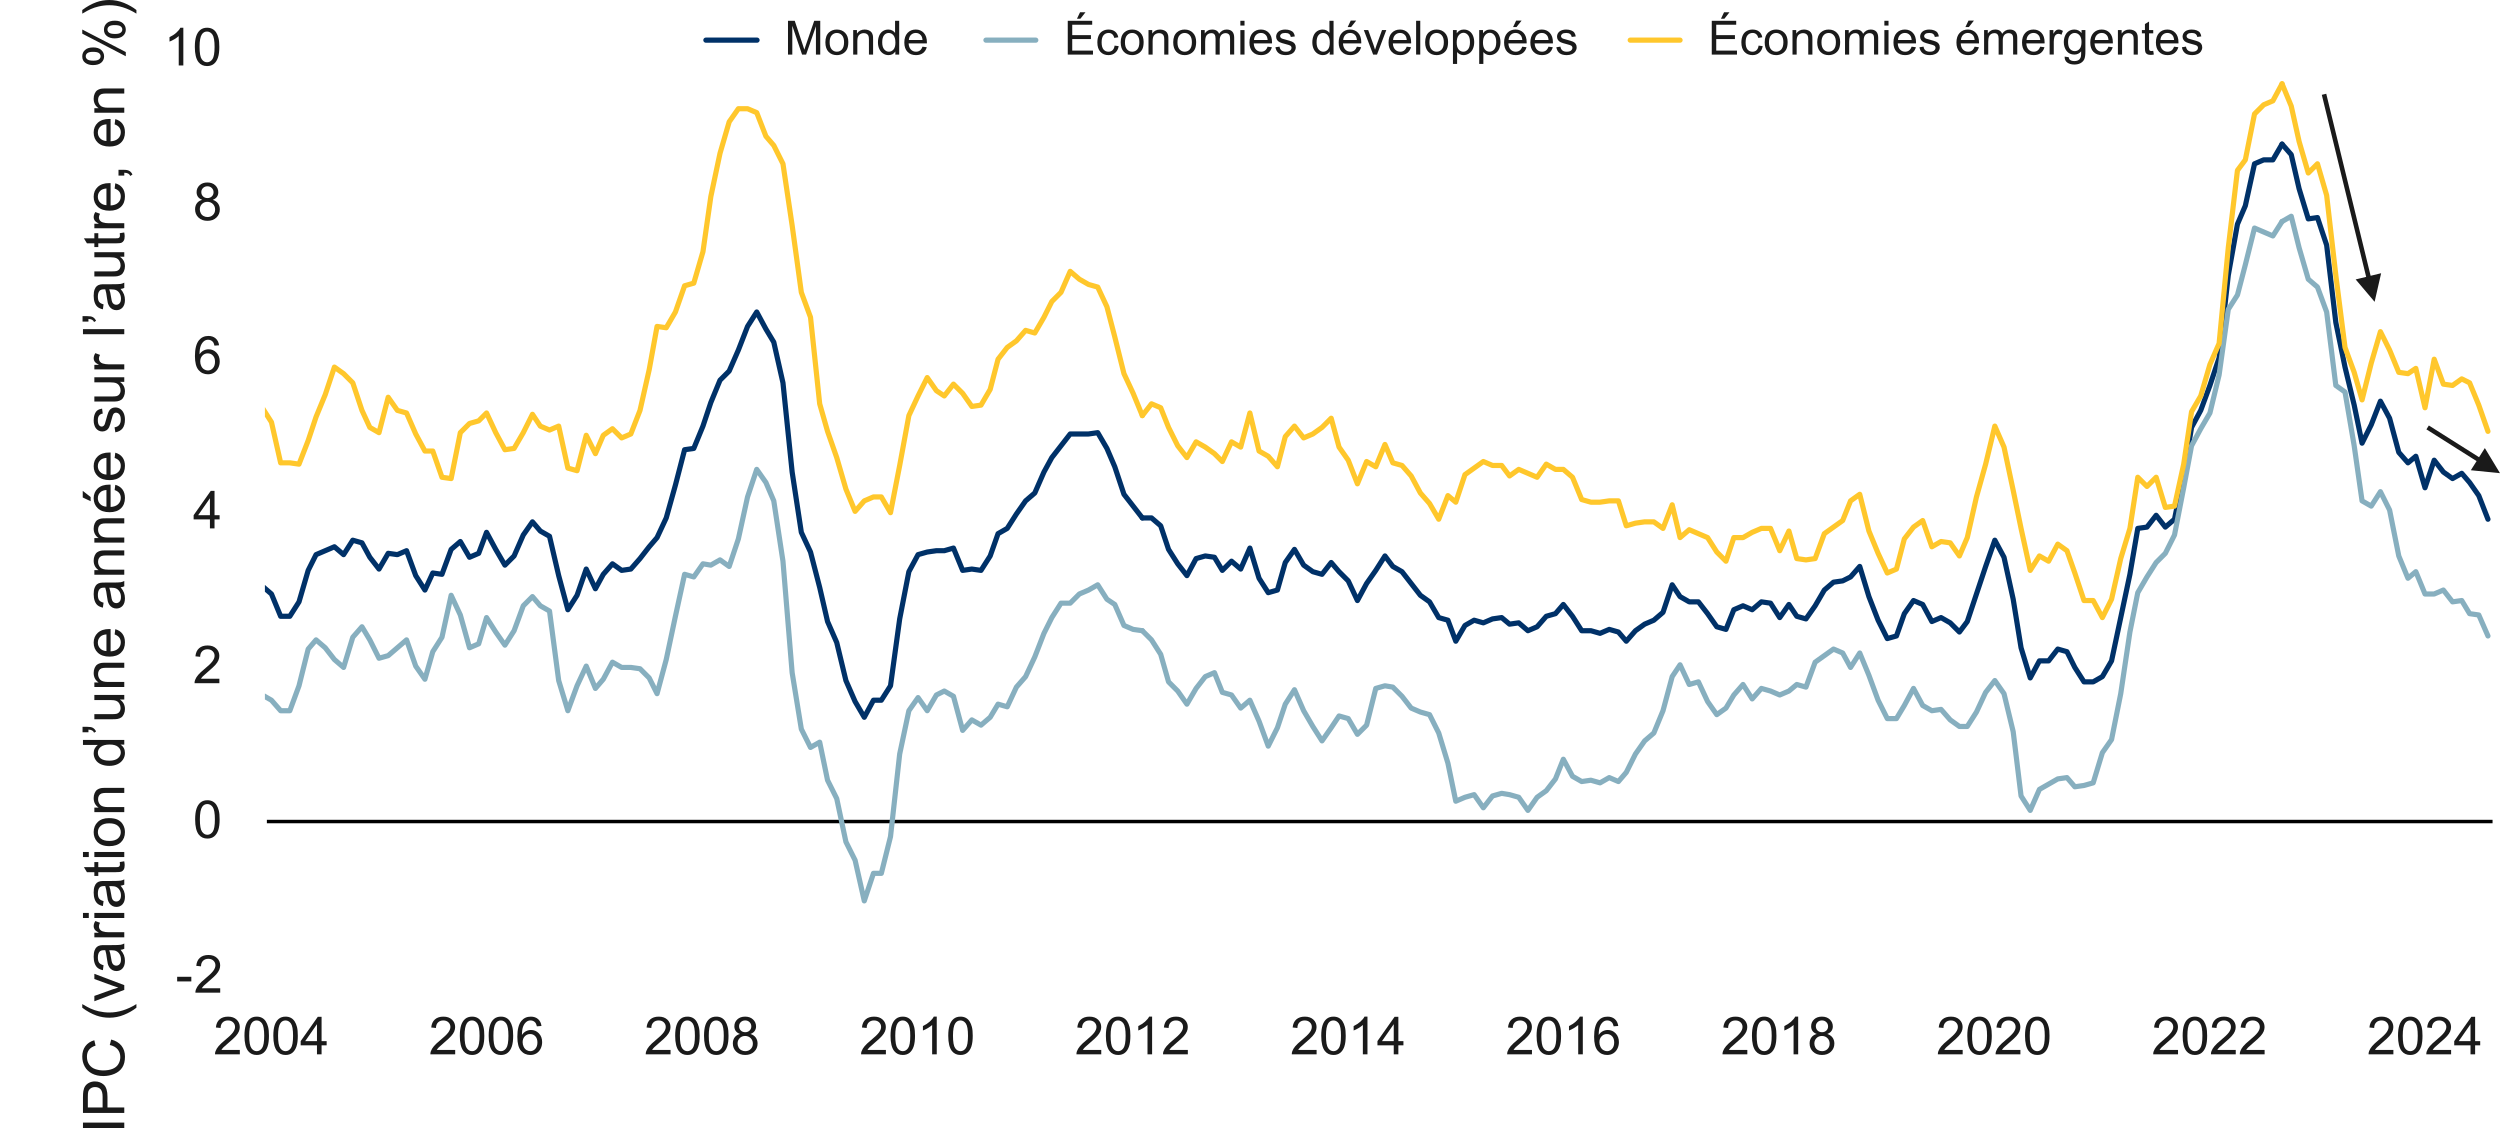 <?xml version="1.0" encoding="UTF-8"?><svg id="GAM" xmlns="http://www.w3.org/2000/svg" xmlns:xlink="http://www.w3.org/1999/xlink" viewBox="0 0 1445.008 652.024"><defs><style>.cls-1,.cls-2,.cls-3,.cls-4,.cls-5{fill:none;}.cls-2{stroke:#ffc72c;}.cls-2,.cls-3,.cls-4,.cls-5{stroke-linejoin:round;}.cls-2,.cls-4,.cls-5{stroke-linecap:round;stroke-width:3px;}.cls-3{stroke:#000;stroke-width:2px;}.cls-6{clip-path:url(#clippath-1);}.cls-7{clip-path:url(#clippath-3);}.cls-8{clip-path:url(#clippath-2);}.cls-4{stroke:#87afbf;}.cls-9{fill:#1a1a1a;}.cls-10{clip-path:url(#clippath);}.cls-5{stroke:#003168;}</style><clipPath id="clippath"><rect class="cls-1" x="153.115" y="27.965" width="1288.726" height="536.717"/></clipPath><clipPath id="clippath-1"><rect class="cls-1" x="153.115" y="27.965" width="1288.726" height="536.717"/></clipPath><clipPath id="clippath-2"><rect class="cls-1" x="153.115" y="27.965" width="1288.726" height="536.717"/></clipPath><clipPath id="clippath-3"><rect class="cls-1" x="153.115" y="27.965" width="1288.726" height="536.717"/></clipPath></defs><line class="cls-3" x1="154.252" y1="474.85" x2="1440.704" y2="474.85"/><g class="cls-10"><polyline class="cls-5" points="1.5 272.824 6.807 276.614 12.113 287.227 17.42 294.808 21.968 303.147 27.275 307.695 32.581 306.937 37.888 306.179 43.194 309.211 48.501 319.066 53.049 330.437 58.356 338.776 63.662 335.744 68.969 329.679 74.275 331.195 79.582 325.131 84.13 315.276 89.437 311.485 94.743 309.211 100.05 299.356 105.356 294.05 110.663 306.937 115.211 317.55 120.518 320.582 125.824 324.373 131.131 327.405 136.437 326.647 141.744 330.437 147.05 338.018 151.599 338.776 156.905 343.324 162.212 356.212 167.518 356.212 172.825 347.873 178.131 329.679 182.68 320.582 187.986 318.308 193.293 316.034 198.599 320.582 203.906 312.243 209.212 313.76 213.761 322.098 219.067 328.921 224.374 319.824 229.68 320.582 234.987 318.308 240.293 332.711 245.6 341.05 250.148 331.195 255.455 331.953 260.761 317.55 266.068 313.001 271.374 322.098 276.681 319.824 281.229 307.695 286.536 317.55 291.842 326.647 297.149 321.34 302.456 309.211 307.762 301.63 312.31 306.937 317.617 309.969 322.924 332.711 328.23 352.421 333.537 344.083 338.843 328.921 344.15 340.292 348.698 331.953 354.005 325.889 359.311 329.679 364.618 328.921 369.924 322.856 375.231 316.034 379.779 310.727 385.086 299.356 390.392 280.404 395.699 259.936 401.005 259.178 406.312 246.291 410.86 232.646 416.167 219.758 421.473 214.452 426.78 202.323 432.086 188.677 437.393 180.338 442.699 190.193 447.248 197.774 452.554 221.274 457.861 272.824 463.167 307.695 468.474 319.066 473.78 339.534 478.329 359.244 483.635 371.373 488.942 393.357 494.248 405.487 499.555 414.583 504.861 404.728 509.41 404.728 514.716 396.39 520.023 357.728 525.329 330.437 530.636 320.582 535.942 319.066 541.249 318.308 545.797 318.308 551.104 316.792 556.41 329.679 561.717 328.921 567.023 329.679 572.33 321.34 576.878 308.453 582.185 305.421 587.491 297.082 592.798 289.501 598.105 284.953 603.411 272.824 607.96 264.485 613.266 257.662 618.573 250.839 623.879 250.839 629.186 250.839 634.492 250.081 639.799 259.178 644.347 269.791 649.654 285.711 654.96 292.533 660.267 299.356"/></g><polyline class="cls-5" points="660.267 299.356 665.573 299.356 670.88 303.905 675.428 317.55 680.735 325.889 686.041 332.711 691.348 322.856 696.654 321.34 701.961 322.098 706.509 329.679 711.816 324.373 717.122 328.921 722.429 316.792 727.735 334.228 733.042 342.566 738.348 341.05 742.897 325.131 748.203 317.55 753.51 326.647 758.816 330.437 764.123 331.953 769.429 325.131 773.978 330.437 779.284 335.744 784.591 347.115 789.897 337.26 795.204 329.679 800.51 321.34 805.059 327.405 810.365 330.437 815.672 337.26 820.978 344.083 826.285 347.873 831.591 356.97 836.898 358.486 841.446 370.615 846.753 361.518 852.059 358.486 857.366 360.002 862.673 357.728 867.979 356.97 872.527 360.76 877.834 360.002 883.141 364.551 888.447 362.276 893.754 356.212 899.06 354.696 903.609 349.389 908.915 356.212 914.222 364.551 919.528 364.551 924.835 366.067 930.141 363.792 935.448 365.309 939.996 370.615 945.303 364.551 950.609 360.76 955.916 358.486 961.222 353.937 966.529 338.018 971.077 344.841 976.384 347.873 981.69 347.873 986.997 354.696 992.303 362.276 997.61 363.792 1002.158 352.421 1007.465 350.147 1012.771 352.421 1018.078 347.873 1023.384 348.631 1028.691 356.97 1033.997 349.389 1038.546 356.212 1043.852 357.728 1049.159 350.147 1054.465 341.05 1059.772 336.502 1065.078 335.744 1069.627 333.469 1074.933 327.405 1080.24 344.841 1085.546 358.486 1090.853 369.099 1096.159 367.583 1100.708 354.696 1106.014 347.115 1111.321 349.389 1116.627 359.244 1121.934 356.97 1127.24 360.002 1132.547 365.309 1137.095 359.244 1142.402 343.324 1147.708 327.405 1153.015 312.243 1158.322 322.098 1163.628 346.357 1168.176 374.405 1173.483 391.841 1178.79 381.986 1184.096 381.986 1189.403 375.164 1194.709 376.68 1199.258 385.777 1204.564 394.115 1209.871 394.115 1215.177 391.083 1220.484 381.986 1225.79 356.97 1231.097 331.953 1235.645 305.421 1240.952 304.663 1246.258 297.84 1251.565 304.663 1256.871 300.114 1262.178 274.34 1266.726 247.049 1272.033 237.194 1277.339 222.791 1282.646 206.871 1287.952 159.112 1293.259 129.547 1297.807 118.934 1303.114 94.676 1308.42 92.402 1313.727 92.402 1319.033 83.305"/><g class="cls-6"><polyline class="cls-5" points="1319.033 83.305 1324.34 89.37 1328.888 109.079 1334.195 126.515 1339.501 125.757 1344.808 141.677 1350.114 186.403 1355.421 212.178 1360.727 234.162 1365.276 256.146 1370.582 245.533 1375.889 231.888 1381.195 241.742 1386.502 261.452 1391.808 267.517 1396.357 263.727 1401.663 281.92 1406.97 266.001 1412.276 272.824 1417.583 276.614 1422.889 273.582 1427.438 278.888 1432.744 286.469 1438.051 300.114"/><polyline class="cls-4" points="1.5 369.857 6.807 370.615 12.113 380.47 17.42 391.841 21.968 403.97 27.275 408.519 32.581 410.035 37.888 413.825 43.194 403.97 48.501 403.212 53.049 414.583 58.356 419.132 63.662 411.551 68.969 403.97 74.275 405.486 79.582 393.357 84.13 384.26 89.437 381.228 94.743 378.954 100.05 367.583 105.356 366.067 110.663 388.051 115.211 397.148 120.518 396.39 125.824 396.39 131.131 394.873 136.437 391.083 141.744 396.39 147.05 402.454 151.599 401.696 156.905 404.728 162.212 410.793 167.518 410.793 172.825 396.39 178.131 375.163 182.68 369.857 187.986 374.405 193.293 381.228 198.599 385.776 203.906 368.341 209.212 362.276 213.761 369.857 219.067 380.47 224.374 378.954 229.68 374.405 234.987 369.857 240.293 385.018 245.6 392.599 250.148 376.68 255.455 368.341 260.761 344.082 266.068 355.453 271.374 374.405 276.681 372.131 281.229 356.97 286.536 365.308 291.842 372.889 297.149 364.55 302.456 350.147 307.762 344.84 312.31 350.147 317.617 353.179 322.924 393.357 328.23 410.793 333.537 396.39 338.843 385.018 344.15 397.906 348.698 392.599 354.005 382.744 359.311 385.776 364.618 385.776 369.924 386.535 375.231 391.841 379.779 400.938 385.086 381.228 390.392 356.212 395.699 331.953 401.005 333.469 406.312 325.889 410.86 326.647 416.167 323.614 421.473 327.405 426.78 311.485 432.086 287.227 437.393 271.307 442.699 278.888 447.248 289.501 452.554 324.372 457.861 388.809 463.167 421.406 468.474 432.019 473.78 428.987 478.329 450.971 483.635 461.584 488.942 486.6 494.248 497.213 499.555 520.714 504.861 504.794 509.41 504.794 514.716 483.568 520.023 435.809 525.329 410.793 530.636 403.212 535.942 410.793 541.249 401.696 545.797 399.422 551.104 402.454 556.41 422.164 561.717 416.099 567.023 419.132 572.33 414.583 576.878 407.003 582.185 408.519 587.491 397.148 592.798 391.083 598.105 379.712 603.411 366.067 607.96 356.97 613.266 348.631 618.573 348.631 623.879 343.324 629.186 341.05 634.492 338.018 639.799 346.357 644.347 349.389 649.654 361.518 654.96 363.792 660.267 364.55"/></g><polyline class="cls-4" points="660.267 364.55 665.573 369.857 670.88 378.196 675.428 394.115 680.735 399.422 686.041 407.003 691.348 397.906 696.654 391.083 701.961 388.809 706.509 400.18 711.816 401.696 717.122 409.277 722.429 404.728 727.735 416.858 733.042 431.261 738.348 420.648 742.897 407.003 748.203 398.664 753.51 410.793 758.816 419.89 764.123 428.229 769.429 420.648 773.978 413.825 779.284 415.341 784.591 424.438 789.897 419.132 795.204 397.906 800.51 396.39 805.059 397.148 810.365 402.454 815.672 409.277 820.978 411.551 826.285 413.067 831.591 423.68 836.898 441.116 841.446 463.1 846.753 460.826 852.059 459.31 857.366 466.89 862.673 460.068 867.979 458.552 872.527 459.31 877.834 460.826 883.141 468.407 888.447 460.826 893.754 457.035 899.06 450.213 903.609 438.842 908.915 448.697 914.222 451.729 919.528 450.971 924.835 452.487 930.141 449.455 935.448 451.729 939.996 446.422 945.303 435.809 950.609 428.229 955.916 423.68 961.222 410.793 966.529 391.083 971.077 384.26 976.384 395.631 981.69 394.115 986.997 405.486 992.303 413.067 997.61 409.277 1002.158 401.696 1007.465 395.631 1012.771 403.97 1018.078 397.906 1023.384 399.422 1028.691 401.696 1033.997 399.422 1038.546 395.631 1043.852 397.148 1049.159 382.744 1054.465 378.954 1059.772 375.163 1065.078 377.438 1069.627 385.776 1074.933 377.438 1080.24 390.325 1085.546 404.728 1090.853 415.341 1096.159 415.341 1100.708 407.761 1106.014 397.906 1111.321 407.761 1116.627 410.793 1121.934 410.035 1127.24 416.099 1132.547 419.89 1137.095 419.89 1142.402 411.551 1147.708 400.18 1153.015 393.357 1158.322 400.938 1163.628 422.922 1168.176 460.068 1173.483 468.407 1178.79 456.277 1184.096 453.245 1189.403 450.213 1194.709 449.455 1199.258 454.761 1204.564 454.003 1209.871 452.487 1215.177 435.051 1220.484 427.471 1225.79 400.938 1231.097 365.308 1235.645 342.566 1240.952 333.469 1246.258 325.131 1251.565 319.824 1256.871 309.211 1262.178 281.92 1266.726 257.662 1272.033 247.807 1277.339 238.71 1282.646 216.726 1287.952 178.822 1293.259 170.483 1297.807 153.048 1303.114 131.822 1308.42 134.096 1313.727 136.37 1319.033 128.031"/><g class="cls-8"><polyline class="cls-4" points="1319.033 128.031 1324.34 124.999 1328.888 143.193 1334.195 161.386 1339.501 165.935 1344.808 180.338 1350.114 222.79 1355.421 226.581 1360.727 257.662 1365.276 289.501 1370.582 292.533 1375.889 284.195 1381.195 294.808 1386.502 321.34 1391.808 334.227 1396.357 330.437 1401.663 343.324 1406.97 343.324 1412.276 341.05 1417.583 347.873 1422.889 347.115 1427.438 354.695 1432.744 355.453 1438.051 367.583"/><polyline class="cls-2" points="1.5 93.161 6.807 103.015 12.113 117.419 17.42 118.177 21.968 119.693 27.275 123.483 32.581 121.209 37.888 111.354 43.194 137.887 48.501 168.21 53.049 179.581 58.356 195.501 63.662 201.565 68.969 199.291 74.275 200.049 79.582 204.597 84.13 194.742 89.437 192.468 94.743 190.194 100.05 184.129 105.356 171.242 110.663 167.452 115.211 181.855 120.518 191.71 125.824 202.323 131.131 212.936 136.437 217.485 141.744 219.759 147.05 231.13 151.599 235.678 156.905 244.017 162.212 267.518 167.518 267.518 172.825 268.276 178.131 254.63 182.68 240.985 187.986 228.098 193.293 212.178 198.599 215.969 203.906 221.275 209.212 237.195 213.761 247.05 219.067 250.082 224.374 229.614 229.68 237.195 234.987 238.711 240.293 250.84 245.6 260.695 250.148 260.695 255.455 275.856 260.761 276.615 266.068 250.082 271.374 244.775 276.681 243.259 281.229 238.711 286.536 250.082 291.842 259.937 297.149 259.179 302.456 250.082 307.762 239.469 312.31 246.292 317.617 248.566 322.924 246.292 328.23 270.55 333.537 272.066 338.843 251.598 344.15 262.211 348.698 251.598 354.005 247.808 359.311 253.114 364.618 250.84 369.924 237.195 375.231 213.694 379.779 188.678 385.086 189.436 390.392 180.339 395.699 165.178 401.005 163.661 406.312 145.468 410.86 113.629 416.167 88.612 421.473 70.418 426.78 62.838 432.086 62.838 437.393 65.112 442.699 78.757 447.248 84.064 452.554 94.677 457.861 130.306 463.167 168.968 468.474 183.371 473.78 233.404 478.329 249.324 483.635 264.485 488.942 282.679 494.248 295.566 499.555 289.502 504.861 287.228 509.41 287.228 514.716 296.324 520.023 269.034 525.329 240.227 530.636 228.856 535.942 218.243 541.249 225.824 545.797 228.856 551.104 222.033 556.41 227.34 561.717 234.92 567.023 234.162 572.33 225.065 576.878 207.63 582.185 200.807 587.491 197.017 592.798 190.952 598.105 192.468 603.411 183.371 607.96 174.274 613.266 168.968 618.573 156.839 623.879 161.387 629.186 164.419 634.492 165.936 639.799 177.307 644.347 194.742 649.654 215.969 654.96 227.34 660.267 240.227"/></g><polyline class="cls-2" points="660.267 240.227 665.573 233.404 670.88 235.678 675.428 247.05 680.735 257.663 686.041 264.485 691.348 255.388 696.654 258.421 701.961 262.211 706.509 266.76 711.816 255.388 717.122 258.421 722.429 238.711 727.735 260.695 733.042 263.727 738.348 269.792 742.897 252.356 748.203 246.292 753.51 253.114 758.816 250.84 764.123 247.05 769.429 241.743 773.978 258.421 779.284 266.001 784.591 279.647 789.897 266.76 795.204 269.792 800.51 256.905 805.059 267.518 810.365 269.034 815.672 275.098 820.978 284.953 826.285 291.018 831.591 300.115 836.898 286.469 841.446 290.26 846.753 274.34 852.059 270.55 857.366 266.76 862.673 269.034 867.979 269.034 872.527 275.098 877.834 271.308 883.141 273.582 888.447 275.856 893.754 268.276 899.06 271.308 903.609 271.308 908.915 275.856 914.222 288.744 919.528 290.26 924.835 290.26 930.141 289.502 935.448 289.502 939.996 303.905 945.303 302.389 950.609 301.631 955.916 301.631 961.222 305.421 966.529 291.776 971.077 310.728 976.384 306.179 981.69 308.454 986.997 310.728 992.303 319.067 997.61 324.373 1002.158 310.728 1007.465 310.728 1012.771 307.696 1018.078 305.421 1023.384 305.421 1028.691 318.309 1033.997 306.937 1038.546 322.857 1043.852 323.615 1049.159 322.857 1054.465 308.454 1059.772 304.663 1065.078 300.873 1069.627 289.502 1074.933 285.711 1080.24 306.937 1085.546 319.825 1090.853 331.196 1096.159 328.922 1100.708 311.486 1106.014 304.663 1111.321 300.873 1116.627 316.034 1121.934 313.002 1127.24 313.76 1132.547 321.341 1137.095 310.728 1142.402 287.228 1147.708 268.276 1153.015 246.292 1158.322 258.421 1163.628 283.437 1168.176 305.421 1173.483 329.68 1178.79 321.341 1184.096 324.373 1189.403 314.518 1194.709 318.309 1199.258 331.196 1204.564 347.115 1209.871 347.115 1215.177 356.97 1220.484 346.357 1225.79 322.857 1231.097 305.421 1235.645 275.856 1240.952 281.163 1246.258 275.856 1251.565 293.292 1256.871 292.534 1262.178 268.276 1266.726 237.953 1272.033 228.856 1277.339 210.662 1282.646 198.533 1287.952 143.193 1293.259 98.467 1297.807 92.402 1303.114 65.87 1308.42 60.563 1313.727 58.289 1319.033 48.434"/><g class="cls-7"><polyline class="cls-2" points="1319.033 48.434 1324.34 61.321 1328.888 81.789 1334.195 99.983 1339.501 94.677 1344.808 112.87 1350.114 159.113 1355.421 200.807 1360.727 215.21 1365.276 231.13 1370.582 209.904 1375.889 191.71 1381.195 202.323 1386.502 215.21 1391.808 215.969 1396.357 212.936 1401.663 235.678 1406.97 207.63 1412.276 222.033 1417.583 222.791 1422.889 219.001 1427.438 221.275 1432.744 234.162 1438.051 249.324"/></g><path class="cls-9" d="M102.398,567.264v-2.68h8.188v2.68h-8.188Z"/><path class="cls-9" d="M127.283,571.217v2.562h-14.347c-.02-.642.084-1.259.311-1.851.365-.978.95-1.939,1.754-2.888.804-.947,1.967-2.043,3.487-3.287,2.359-1.934,3.953-3.467,4.782-4.597.83-1.13,1.244-2.199,1.244-3.206,0-1.056-.378-1.946-1.133-2.672-.755-.726-1.74-1.089-2.954-1.089-1.283,0-2.31.386-3.08,1.155s-1.16,1.836-1.169,3.198l-2.739-.281c.188-2.044.893-3.601,2.117-4.672,1.224-1.07,2.867-1.606,4.931-1.606,2.083,0,3.731.578,4.945,1.732,1.214,1.155,1.821,2.586,1.821,4.294,0,.869-.178,1.723-.533,2.562-.355.839-.945,1.723-1.77,2.65s-2.194,2.201-4.109,3.82c-1.599,1.342-2.625,2.253-3.08,2.731s-.829.96-1.125,1.443h10.646Z"/><path class="cls-9" d="M112.791,473.621c0-2.566.264-4.632.792-6.196.528-1.564,1.312-2.771,2.354-3.62,1.042-.849,2.352-1.273,3.931-1.273,1.165,0,2.186.234,3.065.703.878.47,1.604,1.146,2.176,2.029.572.883,1.021,1.959,1.348,3.228.326,1.269.488,2.979.488,5.13,0,2.547-.262,4.603-.785,6.167-.523,1.564-1.306,2.773-2.347,3.628-1.042.854-2.357,1.28-3.946,1.28-2.093,0-3.736-.75-4.931-2.251-1.431-1.806-2.147-4.747-2.147-8.824ZM115.53,473.621c0,3.563.417,5.936,1.251,7.114.834,1.18,1.863,1.77,3.087,1.77s2.253-.592,3.087-1.776,1.251-3.554,1.251-7.107c0-3.573-.417-5.946-1.251-7.121s-1.873-1.763-3.117-1.763c-1.224,0-2.201.519-2.932,1.555-.918,1.323-1.377,3.767-1.377,7.329Z"/><path class="cls-9" d="M126.798,392.311v2.562h-14.347c-.02-.642.084-1.259.311-1.851.365-.978.95-1.939,1.754-2.888.804-.947,1.967-2.043,3.487-3.287,2.359-1.934,3.953-3.467,4.782-4.597.83-1.13,1.244-2.199,1.244-3.206,0-1.056-.378-1.946-1.133-2.672-.755-.726-1.74-1.089-2.954-1.089-1.283,0-2.31.386-3.08,1.155s-1.16,1.836-1.169,3.198l-2.739-.281c.188-2.044.893-3.601,2.117-4.672,1.224-1.07,2.867-1.606,4.931-1.606,2.083,0,3.731.578,4.945,1.732,1.214,1.155,1.821,2.586,1.821,4.294,0,.869-.178,1.723-.533,2.562-.355.839-.945,1.723-1.77,2.65s-2.194,2.201-4.109,3.82c-1.599,1.342-2.625,2.253-3.08,2.731s-.829.96-1.125,1.443h10.646Z"/><path class="cls-9" d="M121.335,305.421v-5.197h-9.417v-2.442l9.905-14.066h2.177v14.066h2.932v2.442h-2.932v5.197h-2.665ZM121.335,297.782v-9.787l-6.796,9.787h6.796Z"/><path class="cls-9" d="M126.62,199.578l-2.65.207c-.237-1.046-.572-1.806-1.007-2.279-.721-.761-1.609-1.141-2.665-1.141-.849,0-1.594.237-2.236.711-.839.612-1.5,1.505-1.984,2.68-.484,1.175-.735,2.848-.755,5.02.642-.978,1.426-1.703,2.354-2.177s1.9-.711,2.917-.711c1.776,0,3.289.654,4.538,1.962,1.249,1.309,1.873,2.999,1.873,5.071,0,1.362-.294,2.628-.881,3.798s-1.394,2.065-2.421,2.688c-1.026.622-2.191.933-3.494.933-2.221,0-4.032-.816-5.434-2.45-1.402-1.634-2.103-4.326-2.103-8.077,0-4.194.775-7.245,2.325-9.15,1.352-1.658,3.173-2.487,5.463-2.487,1.708,0,3.106.479,4.197,1.437s1.745,2.28,1.962,3.968ZM115.738,208.935c0,.918.195,1.797.584,2.636.39.839.936,1.479,1.636,1.917.701.439,1.437.659,2.206.659,1.125,0,2.093-.454,2.902-1.362.809-.908,1.214-2.142,1.214-3.701,0-1.5-.4-2.683-1.199-3.546-.8-.864-1.806-1.296-3.021-1.296-1.205,0-2.226.432-3.065,1.296-.839.863-1.258,1.996-1.258,3.397Z"/><path class="cls-9" d="M116.893,115.502c-1.105-.404-1.925-.982-2.458-1.732-.533-.75-.799-1.648-.799-2.694,0-1.579.567-2.907,1.703-3.983,1.135-1.076,2.645-1.614,4.531-1.614s3.42.55,4.575,1.651c1.155,1.101,1.732,2.44,1.732,4.02,0,1.007-.264,1.883-.792,2.628-.528.745-1.33,1.32-2.406,1.725,1.333.435,2.347,1.135,3.042,2.103.696.968,1.044,2.123,1.044,3.465,0,1.855-.657,3.415-1.969,4.679-1.313,1.264-3.041,1.895-5.182,1.895s-3.87-.634-5.182-1.902c-1.313-1.269-1.969-2.851-1.969-4.746,0-1.412.357-2.593,1.073-3.546s1.735-1.602,3.058-1.947ZM115.501,121.01c0,.76.18,1.496.54,2.207.36.71.896,1.261,1.606,1.651.711.39,1.476.584,2.295.584,1.273,0,2.325-.409,3.154-1.229.829-.819,1.244-1.86,1.244-3.124,0-1.283-.427-2.344-1.281-3.183-.854-.839-1.922-1.259-3.205-1.259-1.254,0-2.293.415-3.117,1.244-.825.829-1.236,1.865-1.236,3.109ZM116.36,110.987c0,1.026.331,1.865.992,2.517.661.651,1.52.977,2.576.977,1.026,0,1.868-.323,2.524-.97s.985-1.438.985-2.376c0-.977-.338-1.799-1.014-2.465-.676-.666-1.518-1-2.525-1-1.017,0-1.86.326-2.532.978-.671.651-1.007,1.431-1.007,2.339Z"/><path class="cls-9" d="M105.97,37.82h-2.665v-16.982c-.642.612-1.483,1.224-2.524,1.836-1.042.612-1.977,1.071-2.806,1.377v-2.577c1.49-.701,2.793-1.549,3.909-2.546s1.905-1.964,2.369-2.902h1.717v21.794Z"/><path class="cls-9" d="M112.614,27.115c0-2.566.264-4.631.792-6.196.528-1.564,1.312-2.771,2.354-3.62,1.042-.849,2.352-1.273,3.931-1.273,1.165,0,2.186.234,3.065.703.878.469,1.604,1.145,2.176,2.028.572.884,1.021,1.959,1.348,3.228.326,1.268.488,2.979.488,5.13,0,2.547-.262,4.603-.785,6.167-.523,1.564-1.306,2.774-2.347,3.627-1.042.854-2.357,1.281-3.946,1.281-2.093,0-3.736-.75-4.931-2.25-1.431-1.806-2.147-4.748-2.147-8.825ZM115.353,27.115c0,3.563.417,5.935,1.251,7.115.834,1.18,1.863,1.769,3.087,1.769s2.253-.592,3.087-1.776c.834-1.185,1.251-3.554,1.251-7.107,0-3.573-.417-5.947-1.251-7.122-.834-1.174-1.873-1.762-3.117-1.762-1.224,0-2.201.518-2.932,1.555-.918,1.323-1.377,3.766-1.377,7.329Z"/><path class="cls-9" d="M138.624,606.846v2.562h-14.347c-.02-.642.084-1.259.311-1.851.365-.978.95-1.939,1.754-2.888.804-.947,1.967-2.043,3.487-3.287,2.359-1.934,3.953-3.467,4.782-4.597.83-1.13,1.244-2.199,1.244-3.206,0-1.056-.378-1.946-1.133-2.672-.755-.726-1.74-1.089-2.954-1.089-1.283,0-2.31.386-3.08,1.155s-1.16,1.836-1.169,3.198l-2.739-.281c.188-2.044.893-3.601,2.117-4.672,1.224-1.07,2.867-1.606,4.931-1.606,2.083,0,3.731.578,4.945,1.732,1.214,1.155,1.821,2.586,1.821,4.294,0,.869-.178,1.723-.533,2.562-.355.839-.945,1.723-1.77,2.65s-2.194,2.201-4.109,3.82c-1.599,1.342-2.625,2.253-3.08,2.731s-.829.96-1.125,1.443h10.646Z"/><path class="cls-9" d="M141.3,598.703c0-2.566.264-4.632.792-6.196.528-1.564,1.312-2.771,2.354-3.62,1.042-.849,2.352-1.273,3.931-1.273,1.165,0,2.186.234,3.065.703.878.47,1.604,1.146,2.176,2.029.572.883,1.021,1.959,1.348,3.228.326,1.269.488,2.979.488,5.13,0,2.547-.262,4.603-.785,6.167-.523,1.564-1.306,2.773-2.347,3.628-1.042.854-2.357,1.28-3.946,1.28-2.093,0-3.736-.75-4.931-2.251-1.431-1.806-2.147-4.747-2.147-8.824ZM144.039,598.703c0,3.563.417,5.936,1.251,7.114.834,1.18,1.863,1.77,3.087,1.77s2.253-.592,3.087-1.776,1.251-3.554,1.251-7.107c0-3.573-.417-5.946-1.251-7.121s-1.873-1.763-3.117-1.763c-1.224,0-2.201.519-2.932,1.555-.918,1.323-1.377,3.767-1.377,7.329Z"/><path class="cls-9" d="M157.982,598.703c0-2.566.264-4.632.792-6.196.528-1.564,1.312-2.771,2.354-3.62,1.042-.849,2.352-1.273,3.931-1.273,1.165,0,2.186.234,3.065.703.878.47,1.604,1.146,2.176,2.029.572.883,1.021,1.959,1.348,3.228.326,1.269.488,2.979.488,5.13,0,2.547-.262,4.603-.785,6.167-.523,1.564-1.306,2.773-2.347,3.628-1.042.854-2.357,1.28-3.946,1.28-2.093,0-3.736-.75-4.931-2.251-1.431-1.806-2.147-4.747-2.147-8.824ZM160.721,598.703c0,3.563.417,5.936,1.251,7.114.834,1.18,1.863,1.77,3.087,1.77s2.253-.592,3.087-1.776,1.251-3.554,1.251-7.107c0-3.573-.417-5.946-1.251-7.121s-1.873-1.763-3.117-1.763c-1.224,0-2.201.519-2.932,1.555-.918,1.323-1.377,3.767-1.377,7.329Z"/><path class="cls-9" d="M183.208,609.408v-5.197h-9.417v-2.442l9.905-14.066h2.177v14.066h2.932v2.442h-2.932v5.197h-2.665ZM183.208,601.768v-9.787l-6.796,9.787h6.796Z"/><path class="cls-9" d="M263.1,606.846v2.562h-14.347c-.02-.642.084-1.259.311-1.851.365-.978.95-1.939,1.754-2.888.804-.947,1.967-2.043,3.487-3.287,2.359-1.934,3.953-3.467,4.782-4.597.83-1.13,1.244-2.199,1.244-3.206,0-1.056-.378-1.946-1.133-2.672-.755-.726-1.74-1.089-2.954-1.089-1.283,0-2.31.386-3.08,1.155s-1.16,1.836-1.169,3.198l-2.739-.281c.188-2.044.893-3.601,2.117-4.672,1.224-1.07,2.867-1.606,4.931-1.606,2.083,0,3.731.578,4.945,1.732,1.214,1.155,1.821,2.586,1.821,4.294,0,.869-.178,1.723-.533,2.562-.355.839-.945,1.723-1.77,2.65s-2.194,2.201-4.109,3.82c-1.599,1.342-2.625,2.253-3.08,2.731s-.829.96-1.125,1.443h10.646Z"/><path class="cls-9" d="M265.775,598.703c0-2.566.264-4.632.792-6.196.528-1.564,1.312-2.771,2.354-3.62,1.042-.849,2.352-1.273,3.931-1.273,1.165,0,2.186.234,3.065.703.878.47,1.604,1.146,2.176,2.029.572.883,1.021,1.959,1.348,3.228.326,1.269.488,2.979.488,5.13,0,2.547-.262,4.603-.785,6.167-.523,1.564-1.306,2.773-2.347,3.628-1.042.854-2.357,1.28-3.946,1.28-2.093,0-3.736-.75-4.931-2.251-1.431-1.806-2.147-4.747-2.147-8.824ZM268.514,598.703c0,3.563.417,5.936,1.251,7.114.834,1.18,1.863,1.77,3.087,1.77s2.253-.592,3.087-1.776,1.251-3.554,1.251-7.107c0-3.573-.417-5.946-1.251-7.121s-1.873-1.763-3.117-1.763c-1.224,0-2.201.519-2.932,1.555-.918,1.323-1.377,3.767-1.377,7.329Z"/><path class="cls-9" d="M282.458,598.703c0-2.566.264-4.632.792-6.196.528-1.564,1.312-2.771,2.354-3.62,1.042-.849,2.352-1.273,3.931-1.273,1.165,0,2.186.234,3.065.703.878.47,1.604,1.146,2.176,2.029.572.883,1.021,1.959,1.348,3.228.326,1.269.488,2.979.488,5.13,0,2.547-.262,4.603-.785,6.167-.523,1.564-1.306,2.773-2.347,3.628-1.042.854-2.357,1.28-3.946,1.28-2.093,0-3.736-.75-4.931-2.251-1.431-1.806-2.147-4.747-2.147-8.824ZM285.197,598.703c0,3.563.417,5.936,1.251,7.114.834,1.18,1.863,1.77,3.087,1.77s2.253-.592,3.087-1.776,1.251-3.554,1.251-7.107c0-3.573-.417-5.946-1.251-7.121s-1.873-1.763-3.117-1.763c-1.224,0-2.201.519-2.932,1.555-.918,1.323-1.377,3.767-1.377,7.329Z"/><path class="cls-9" d="M312.969,593.017l-2.65.207c-.237-1.046-.572-1.806-1.007-2.279-.721-.761-1.609-1.141-2.665-1.141-.849,0-1.594.237-2.236.711-.839.612-1.5,1.505-1.984,2.68-.484,1.175-.735,2.848-.755,5.02.642-.978,1.426-1.703,2.354-2.177s1.9-.711,2.917-.711c1.776,0,3.289.654,4.538,1.962,1.249,1.309,1.873,2.999,1.873,5.071,0,1.362-.294,2.628-.881,3.798s-1.394,2.065-2.421,2.688c-1.026.622-2.191.933-3.494.933-2.221,0-4.032-.816-5.434-2.45-1.402-1.634-2.103-4.326-2.103-8.077,0-4.194.775-7.245,2.325-9.15,1.352-1.658,3.173-2.487,5.463-2.487,1.708,0,3.106.479,4.197,1.437s1.745,2.28,1.962,3.968ZM302.087,602.375c0,.918.195,1.797.584,2.636.39.839.936,1.479,1.636,1.917.701.439,1.437.659,2.206.659,1.125,0,2.093-.454,2.902-1.362.809-.908,1.214-2.142,1.214-3.701,0-1.5-.4-2.683-1.199-3.546-.8-.864-1.806-1.296-3.021-1.296-1.205,0-2.226.432-3.065,1.296-.839.863-1.258,1.996-1.258,3.397Z"/><path class="cls-9" d="M387.575,606.846v2.562h-14.347c-.02-.642.084-1.259.311-1.851.365-.978.95-1.939,1.754-2.888.804-.947,1.967-2.043,3.487-3.287,2.359-1.934,3.953-3.467,4.782-4.597.83-1.13,1.244-2.199,1.244-3.206,0-1.056-.378-1.946-1.133-2.672-.755-.726-1.74-1.089-2.954-1.089-1.283,0-2.31.386-3.08,1.155s-1.16,1.836-1.169,3.198l-2.739-.281c.188-2.044.893-3.601,2.117-4.672,1.224-1.07,2.867-1.606,4.931-1.606,2.083,0,3.731.578,4.945,1.732,1.214,1.155,1.821,2.586,1.821,4.294,0,.869-.178,1.723-.533,2.562-.355.839-.945,1.723-1.77,2.65s-2.194,2.201-4.109,3.82c-1.599,1.342-2.625,2.253-3.08,2.731s-.829.96-1.125,1.443h10.646Z"/><path class="cls-9" d="M390.251,598.703c0-2.566.264-4.632.792-6.196.528-1.564,1.312-2.771,2.354-3.62,1.042-.849,2.352-1.273,3.931-1.273,1.165,0,2.186.234,3.065.703.878.47,1.604,1.146,2.176,2.029.572.883,1.021,1.959,1.348,3.228.326,1.269.488,2.979.488,5.13,0,2.547-.262,4.603-.785,6.167-.523,1.564-1.306,2.773-2.347,3.628-1.042.854-2.357,1.28-3.946,1.28-2.093,0-3.736-.75-4.931-2.251-1.431-1.806-2.147-4.747-2.147-8.824ZM392.99,598.703c0,3.563.417,5.936,1.251,7.114.834,1.18,1.863,1.77,3.087,1.77s2.253-.592,3.087-1.776,1.251-3.554,1.251-7.107c0-3.573-.417-5.946-1.251-7.121s-1.873-1.763-3.117-1.763c-1.224,0-2.201.519-2.932,1.555-.918,1.323-1.377,3.767-1.377,7.329Z"/><path class="cls-9" d="M406.933,598.703c0-2.566.264-4.632.792-6.196.528-1.564,1.312-2.771,2.354-3.62,1.042-.849,2.352-1.273,3.931-1.273,1.165,0,2.186.234,3.065.703.878.47,1.604,1.146,2.176,2.029.572.883,1.021,1.959,1.348,3.228.326,1.269.488,2.979.488,5.13,0,2.547-.262,4.603-.785,6.167-.523,1.564-1.306,2.773-2.347,3.628-1.042.854-2.357,1.28-3.946,1.28-2.093,0-3.736-.75-4.931-2.251-1.431-1.806-2.147-4.747-2.147-8.824ZM409.673,598.703c0,3.563.417,5.936,1.251,7.114.834,1.18,1.863,1.77,3.087,1.77s2.253-.592,3.087-1.776,1.251-3.554,1.251-7.107c0-3.573-.417-5.946-1.251-7.121s-1.873-1.763-3.117-1.763c-1.224,0-2.201.519-2.932,1.555-.918,1.323-1.377,3.767-1.377,7.329Z"/><path class="cls-9" d="M427.717,597.637c-1.105-.405-1.925-.982-2.458-1.732-.533-.75-.799-1.648-.799-2.695,0-1.579.567-2.906,1.703-3.982,1.135-1.076,2.645-1.614,4.531-1.614s3.42.551,4.575,1.651c1.155,1.101,1.732,2.44,1.732,4.02,0,1.007-.264,1.883-.792,2.628-.528.746-1.33,1.32-2.406,1.726,1.333.435,2.347,1.135,3.042,2.103.696.967,1.044,2.122,1.044,3.464,0,1.856-.657,3.416-1.969,4.679-1.313,1.264-3.041,1.896-5.182,1.896s-3.87-.634-5.182-1.902c-1.313-1.269-1.969-2.851-1.969-4.745,0-1.412.357-2.594,1.073-3.547.716-.952,1.735-1.601,3.058-1.946ZM426.325,603.145c0,.76.18,1.495.54,2.206s.896,1.261,1.606,1.65c.711.391,1.476.585,2.295.585,1.273,0,2.325-.409,3.154-1.229s1.244-1.86,1.244-3.124c0-1.283-.427-2.345-1.281-3.184-.854-.839-1.922-1.259-3.205-1.259-1.254,0-2.293.415-3.117,1.244-.825.829-1.236,1.865-1.236,3.109ZM427.184,593.121c0,1.027.331,1.866.992,2.518.661.651,1.52.977,2.576.977,1.026,0,1.868-.322,2.524-.97.656-.646.985-1.438.985-2.376,0-.978-.338-1.799-1.014-2.465-.676-.667-1.518-1-2.525-1-1.017,0-1.86.326-2.532.978s-1.007,1.432-1.007,2.339Z"/><path class="cls-9" d="M512.051,606.846v2.562h-14.347c-.02-.642.084-1.259.311-1.851.365-.978.95-1.939,1.754-2.888.804-.947,1.967-2.043,3.487-3.287,2.359-1.934,3.953-3.467,4.782-4.597.83-1.13,1.244-2.199,1.244-3.206,0-1.056-.378-1.946-1.133-2.672-.755-.726-1.74-1.089-2.954-1.089-1.283,0-2.31.386-3.08,1.155s-1.16,1.836-1.169,3.198l-2.739-.281c.188-2.044.893-3.601,2.117-4.672,1.224-1.07,2.867-1.606,4.931-1.606,2.083,0,3.731.578,4.945,1.732,1.214,1.155,1.821,2.586,1.821,4.294,0,.869-.178,1.723-.533,2.562-.355.839-.945,1.723-1.77,2.65s-2.194,2.201-4.109,3.82c-1.599,1.342-2.625,2.253-3.08,2.731s-.829.96-1.125,1.443h10.646Z"/><path class="cls-9" d="M514.726,598.703c0-2.566.264-4.632.792-6.196.528-1.564,1.312-2.771,2.354-3.62,1.042-.849,2.352-1.273,3.931-1.273,1.165,0,2.186.234,3.065.703.878.47,1.604,1.146,2.176,2.029.572.883,1.021,1.959,1.348,3.228.326,1.269.488,2.979.488,5.13,0,2.547-.262,4.603-.785,6.167-.523,1.564-1.306,2.773-2.347,3.628-1.042.854-2.357,1.28-3.946,1.28-2.093,0-3.736-.75-4.931-2.251-1.431-1.806-2.147-4.747-2.147-8.824ZM517.466,598.703c0,3.563.417,5.936,1.251,7.114.834,1.18,1.863,1.77,3.087,1.77s2.253-.592,3.087-1.776,1.251-3.554,1.251-7.107c0-3.573-.417-5.946-1.251-7.121s-1.873-1.763-3.117-1.763c-1.224,0-2.201.519-2.932,1.555-.918,1.323-1.377,3.767-1.377,7.329Z"/><path class="cls-9" d="M541.447,609.408h-2.665v-16.982c-.642.612-1.483,1.224-2.524,1.836s-1.977,1.071-2.806,1.377v-2.576c1.49-.701,2.793-1.55,3.909-2.547s1.905-1.964,2.369-2.902h1.717v21.795Z"/><path class="cls-9" d="M548.091,598.703c0-2.566.264-4.632.792-6.196.528-1.564,1.312-2.771,2.354-3.62,1.042-.849,2.352-1.273,3.931-1.273,1.165,0,2.186.234,3.065.703.878.47,1.604,1.146,2.176,2.029.572.883,1.021,1.959,1.348,3.228.326,1.269.488,2.979.488,5.13,0,2.547-.262,4.603-.785,6.167-.523,1.564-1.306,2.773-2.347,3.628-1.042.854-2.357,1.28-3.946,1.28-2.093,0-3.736-.75-4.931-2.251-1.431-1.806-2.147-4.747-2.147-8.824ZM550.83,598.703c0,3.563.417,5.936,1.251,7.114.834,1.18,1.863,1.77,3.087,1.77s2.253-.592,3.087-1.776,1.251-3.554,1.251-7.107c0-3.573-.417-5.946-1.251-7.121s-1.873-1.763-3.117-1.763c-1.224,0-2.201.519-2.932,1.555-.918,1.323-1.377,3.767-1.377,7.329Z"/><path class="cls-9" d="M636.528,606.846v2.562h-14.347c-.02-.642.084-1.259.311-1.851.365-.978.95-1.939,1.754-2.888.804-.947,1.967-2.043,3.487-3.287,2.359-1.934,3.953-3.467,4.782-4.597.83-1.13,1.244-2.199,1.244-3.206,0-1.056-.378-1.946-1.133-2.672-.755-.726-1.74-1.089-2.954-1.089-1.283,0-2.31.386-3.08,1.155s-1.16,1.836-1.169,3.198l-2.739-.281c.188-2.044.893-3.601,2.117-4.672,1.224-1.07,2.867-1.606,4.931-1.606,2.083,0,3.731.578,4.945,1.732,1.214,1.155,1.821,2.586,1.821,4.294,0,.869-.178,1.723-.533,2.562-.355.839-.945,1.723-1.77,2.65s-2.194,2.201-4.109,3.82c-1.599,1.342-2.625,2.253-3.08,2.731s-.829.96-1.125,1.443h10.646Z"/><path class="cls-9" d="M639.203,598.703c0-2.566.264-4.632.792-6.196.528-1.564,1.312-2.771,2.354-3.62,1.042-.849,2.352-1.273,3.931-1.273,1.165,0,2.186.234,3.065.703.878.47,1.604,1.146,2.176,2.029.572.883,1.021,1.959,1.348,3.228.326,1.269.488,2.979.488,5.13,0,2.547-.262,4.603-.785,6.167-.523,1.564-1.306,2.773-2.347,3.628-1.042.854-2.357,1.28-3.946,1.28-2.093,0-3.736-.75-4.931-2.251-1.431-1.806-2.147-4.747-2.147-8.824ZM641.942,598.703c0,3.563.417,5.936,1.251,7.114.834,1.18,1.863,1.77,3.087,1.77s2.253-.592,3.087-1.776,1.251-3.554,1.251-7.107c0-3.573-.417-5.946-1.251-7.121s-1.873-1.763-3.117-1.763c-1.224,0-2.201.519-2.932,1.555-.918,1.323-1.377,3.767-1.377,7.329Z"/><path class="cls-9" d="M665.924,609.408h-2.665v-16.982c-.642.612-1.483,1.224-2.524,1.836s-1.977,1.071-2.806,1.377v-2.576c1.49-.701,2.793-1.55,3.909-2.547s1.905-1.964,2.369-2.902h1.717v21.795Z"/><path class="cls-9" d="M686.574,606.846v2.562h-14.347c-.02-.642.084-1.259.311-1.851.365-.978.95-1.939,1.754-2.888.804-.947,1.967-2.043,3.487-3.287,2.359-1.934,3.953-3.467,4.782-4.597.83-1.13,1.244-2.199,1.244-3.206,0-1.056-.378-1.946-1.133-2.672-.755-.726-1.74-1.089-2.954-1.089-1.283,0-2.31.386-3.08,1.155s-1.16,1.836-1.169,3.198l-2.739-.281c.188-2.044.893-3.601,2.117-4.672,1.224-1.07,2.867-1.606,4.931-1.606,2.083,0,3.731.578,4.945,1.732,1.214,1.155,1.821,2.586,1.821,4.294,0,.869-.178,1.723-.533,2.562-.355.839-.945,1.723-1.77,2.65s-2.194,2.201-4.109,3.82c-1.599,1.342-2.625,2.253-3.08,2.731s-.829.96-1.125,1.443h10.646Z"/><path class="cls-9" d="M761.003,606.846v2.562h-14.347c-.02-.642.084-1.259.311-1.851.365-.978.95-1.939,1.755-2.888.805-.947,1.967-2.043,3.487-3.287,2.358-1.934,3.953-3.467,4.782-4.597s1.243-2.199,1.243-3.206c0-1.056-.377-1.946-1.133-2.672-.755-.726-1.739-1.089-2.953-1.089-1.283,0-2.31.386-3.08,1.155-.77.77-1.16,1.836-1.17,3.198l-2.738-.281c.187-2.044.893-3.601,2.117-4.672,1.224-1.07,2.867-1.606,4.93-1.606,2.083,0,3.731.578,4.945,1.732,1.215,1.155,1.821,2.586,1.821,4.294,0,.869-.178,1.723-.533,2.562s-.945,1.723-1.769,2.65c-.825.928-2.194,2.201-4.109,3.82-1.599,1.342-2.626,2.253-3.079,2.731-.454.479-.829.96-1.126,1.443h10.646Z"/><path class="cls-9" d="M763.68,598.703c0-2.566.264-4.632.792-6.196.527-1.564,1.312-2.771,2.354-3.62,1.041-.849,2.352-1.273,3.931-1.273,1.164,0,2.187.234,3.064.703.879.47,1.604,1.146,2.177,2.029.572.883,1.021,1.959,1.348,3.228.325,1.269.488,2.979.488,5.13,0,2.547-.262,4.603-.784,6.167-.523,1.564-1.306,2.773-2.348,3.628-1.041.854-2.356,1.28-3.945,1.28-2.093,0-3.736-.75-4.931-2.251-1.432-1.806-2.146-4.747-2.146-8.824ZM766.419,598.703c0,3.563.416,5.936,1.251,7.114.834,1.18,1.862,1.77,3.087,1.77s2.253-.592,3.087-1.776,1.251-3.554,1.251-7.107c0-3.573-.417-5.946-1.251-7.121s-1.873-1.763-3.116-1.763c-1.225,0-2.201.519-2.932,1.555-.918,1.323-1.377,3.767-1.377,7.329Z"/><path class="cls-9" d="M790.4,609.408h-2.665v-16.982c-.642.612-1.483,1.224-2.524,1.836s-1.977,1.071-2.806,1.377v-2.576c1.49-.701,2.793-1.55,3.909-2.547,1.115-.997,1.904-1.964,2.368-2.902h1.718v21.795Z"/><path class="cls-9" d="M805.587,609.408v-5.197h-9.417v-2.442l9.905-14.066h2.177v14.066h2.932v2.442h-2.932v5.197h-2.665ZM805.587,601.768v-9.787l-6.796,9.787h6.796Z"/><path class="cls-9" d="M885.478,606.846v2.562h-14.347c-.02-.642.084-1.259.311-1.851.365-.978.95-1.939,1.755-2.888.805-.947,1.967-2.043,3.487-3.287,2.358-1.934,3.953-3.467,4.782-4.597s1.243-2.199,1.243-3.206c0-1.056-.377-1.946-1.133-2.672-.755-.726-1.739-1.089-2.953-1.089-1.283,0-2.31.386-3.08,1.155-.77.77-1.16,1.836-1.17,3.198l-2.738-.281c.187-2.044.893-3.601,2.117-4.672,1.224-1.07,2.867-1.606,4.93-1.606,2.083,0,3.731.578,4.945,1.732,1.215,1.155,1.821,2.586,1.821,4.294,0,.869-.178,1.723-.533,2.562s-.945,1.723-1.769,2.65c-.825.928-2.194,2.201-4.109,3.82-1.599,1.342-2.626,2.253-3.079,2.731-.454.479-.829.96-1.126,1.443h10.646Z"/><path class="cls-9" d="M888.154,598.703c0-2.566.264-4.632.792-6.196.527-1.564,1.312-2.771,2.354-3.62,1.041-.849,2.352-1.273,3.931-1.273,1.164,0,2.187.234,3.064.703.879.47,1.604,1.146,2.177,2.029.572.883,1.021,1.959,1.348,3.228.325,1.269.488,2.979.488,5.13,0,2.547-.262,4.603-.784,6.167-.523,1.564-1.306,2.773-2.348,3.628-1.041.854-2.356,1.28-3.945,1.28-2.093,0-3.736-.75-4.931-2.251-1.432-1.806-2.146-4.747-2.146-8.824ZM890.894,598.703c0,3.563.416,5.936,1.251,7.114.834,1.18,1.862,1.77,3.087,1.77s2.253-.592,3.087-1.776,1.251-3.554,1.251-7.107c0-3.573-.417-5.946-1.251-7.121s-1.873-1.763-3.116-1.763c-1.225,0-2.201.519-2.932,1.555-.918,1.323-1.377,3.767-1.377,7.329Z"/><path class="cls-9" d="M914.874,609.408h-2.665v-16.982c-.642.612-1.483,1.224-2.524,1.836s-1.977,1.071-2.806,1.377v-2.576c1.49-.701,2.793-1.55,3.909-2.547,1.115-.997,1.904-1.964,2.368-2.902h1.718v21.795Z"/><path class="cls-9" d="M935.348,593.017l-2.65.207c-.237-1.046-.573-1.806-1.007-2.279-.721-.761-1.609-1.141-2.665-1.141-.85,0-1.595.237-2.236.711-.839.612-1.5,1.505-1.983,2.68-.484,1.175-.736,2.848-.756,5.02.642-.978,1.427-1.703,2.354-2.177s1.9-.711,2.917-.711c1.776,0,3.289.654,4.538,1.962,1.248,1.309,1.873,2.999,1.873,5.071,0,1.362-.294,2.628-.881,3.798-.588,1.17-1.395,2.065-2.421,2.688-1.027.622-2.191.933-3.494.933-2.222,0-4.033-.816-5.435-2.45s-2.103-4.326-2.103-8.077c0-4.194.775-7.245,2.325-9.15,1.352-1.658,3.173-2.487,5.463-2.487,1.708,0,3.107.479,4.198,1.437,1.09.957,1.744,2.28,1.962,3.968ZM924.465,602.375c0,.918.194,1.797.585,2.636.39.839.935,1.479,1.636,1.917.701.439,1.437.659,2.206.659,1.125,0,2.093-.454,2.902-1.362.809-.908,1.214-2.142,1.214-3.701,0-1.5-.399-2.683-1.199-3.546-.8-.864-1.807-1.296-3.021-1.296-1.204,0-2.226.432-3.064,1.296-.84.863-1.259,1.996-1.259,3.397Z"/><path class="cls-9" d="M1009.954,606.846v2.562h-14.347c-.02-.642.084-1.259.311-1.851.365-.978.95-1.939,1.755-2.888.805-.947,1.967-2.043,3.487-3.287,2.358-1.934,3.953-3.467,4.782-4.597s1.243-2.199,1.243-3.206c0-1.056-.377-1.946-1.133-2.672-.755-.726-1.739-1.089-2.953-1.089-1.283,0-2.31.386-3.08,1.155-.77.77-1.16,1.836-1.17,3.198l-2.738-.281c.187-2.044.893-3.601,2.117-4.672,1.224-1.07,2.867-1.606,4.93-1.606,2.083,0,3.731.578,4.945,1.732,1.215,1.155,1.821,2.586,1.821,4.294,0,.869-.178,1.723-.533,2.562s-.945,1.723-1.769,2.65c-.825.928-2.194,2.201-4.109,3.82-1.599,1.342-2.626,2.253-3.079,2.731-.454.479-.829.96-1.126,1.443h10.646Z"/><path class="cls-9" d="M1012.631,598.703c0-2.566.264-4.632.792-6.196.527-1.564,1.312-2.771,2.354-3.62,1.041-.849,2.352-1.273,3.931-1.273,1.164,0,2.187.234,3.064.703.879.47,1.604,1.146,2.177,2.029.572.883,1.021,1.959,1.348,3.228.325,1.269.488,2.979.488,5.13,0,2.547-.262,4.603-.784,6.167-.523,1.564-1.306,2.773-2.348,3.628-1.041.854-2.356,1.28-3.945,1.28-2.093,0-3.736-.75-4.931-2.251-1.432-1.806-2.146-4.747-2.146-8.824ZM1015.37,598.703c0,3.563.416,5.936,1.251,7.114.834,1.18,1.862,1.77,3.087,1.77s2.253-.592,3.087-1.776,1.251-3.554,1.251-7.107c0-3.573-.417-5.946-1.251-7.121s-1.873-1.763-3.116-1.763c-1.225,0-2.201.519-2.932,1.555-.918,1.323-1.377,3.767-1.377,7.329Z"/><path class="cls-9" d="M1039.351,609.408h-2.665v-16.982c-.642.612-1.483,1.224-2.524,1.836s-1.977,1.071-2.806,1.377v-2.576c1.49-.701,2.793-1.55,3.909-2.547,1.115-.997,1.904-1.964,2.368-2.902h1.718v21.795Z"/><path class="cls-9" d="M1050.096,597.637c-1.105-.405-1.925-.982-2.457-1.732-.533-.75-.8-1.648-.8-2.695,0-1.579.567-2.906,1.703-3.982,1.135-1.076,2.645-1.614,4.53-1.614,1.896,0,3.42.551,4.575,1.651,1.154,1.101,1.732,2.44,1.732,4.02,0,1.007-.265,1.883-.792,2.628-.528.746-1.331,1.32-2.406,1.726,1.332.435,2.347,1.135,3.043,2.103.695.967,1.043,2.122,1.043,3.464,0,1.856-.656,3.416-1.969,4.679-1.312,1.264-3.04,1.896-5.183,1.896s-3.869-.634-5.182-1.902c-1.313-1.269-1.97-2.851-1.97-4.745,0-1.412.358-2.594,1.074-3.547.715-.952,1.734-1.601,3.057-1.946ZM1048.704,603.145c0,.76.181,1.495.541,2.206s.896,1.261,1.606,1.65c.71.391,1.476.585,2.295.585,1.273,0,2.324-.409,3.153-1.229s1.244-1.86,1.244-3.124c0-1.283-.428-2.345-1.281-3.184s-1.922-1.259-3.205-1.259c-1.254,0-2.293.415-3.117,1.244s-1.236,1.865-1.236,3.109ZM1049.564,593.121c0,1.027.33,1.866.991,2.518.662.651,1.521.977,2.577.977,1.026,0,1.867-.322,2.524-.97.656-.646.984-1.438.984-2.376,0-.978-.339-1.799-1.015-2.465-.676-.667-1.518-1-2.524-1-1.017,0-1.86.326-2.531.978-.672.651-1.007,1.432-1.007,2.339Z"/><path class="cls-9" d="M1134.431,606.846v2.562h-14.347c-.02-.642.084-1.259.311-1.851.365-.978.95-1.939,1.755-2.888.805-.947,1.967-2.043,3.487-3.287,2.358-1.934,3.953-3.467,4.782-4.597s1.243-2.199,1.243-3.206c0-1.056-.377-1.946-1.133-2.672-.755-.726-1.739-1.089-2.953-1.089-1.283,0-2.31.386-3.08,1.155-.77.77-1.16,1.836-1.17,3.198l-2.738-.281c.187-2.044.893-3.601,2.117-4.672,1.224-1.07,2.867-1.606,4.93-1.606,2.083,0,3.731.578,4.945,1.732,1.215,1.155,1.821,2.586,1.821,4.294,0,.869-.178,1.723-.533,2.562s-.945,1.723-1.769,2.65c-.825.928-2.194,2.201-4.109,3.82-1.599,1.342-2.626,2.253-3.079,2.731-.454.479-.829.96-1.126,1.443h10.646Z"/><path class="cls-9" d="M1137.108,598.703c0-2.566.264-4.632.792-6.196.527-1.564,1.312-2.771,2.354-3.62,1.041-.849,2.352-1.273,3.931-1.273,1.164,0,2.187.234,3.064.703.879.47,1.604,1.146,2.177,2.029.572.883,1.021,1.959,1.348,3.228.325,1.269.488,2.979.488,5.13,0,2.547-.262,4.603-.784,6.167-.523,1.564-1.306,2.773-2.348,3.628-1.041.854-2.356,1.28-3.945,1.28-2.093,0-3.736-.75-4.931-2.251-1.432-1.806-2.146-4.747-2.146-8.824ZM1139.847,598.703c0,3.563.416,5.936,1.251,7.114.834,1.18,1.862,1.77,3.087,1.77s2.253-.592,3.087-1.776,1.251-3.554,1.251-7.107c0-3.573-.417-5.946-1.251-7.121s-1.873-1.763-3.116-1.763c-1.225,0-2.201.519-2.932,1.555-.918,1.323-1.377,3.767-1.377,7.329Z"/><path class="cls-9" d="M1167.795,606.846v2.562h-14.347c-.02-.642.084-1.259.311-1.851.365-.978.95-1.939,1.755-2.888.805-.947,1.967-2.043,3.487-3.287,2.358-1.934,3.953-3.467,4.782-4.597s1.243-2.199,1.243-3.206c0-1.056-.377-1.946-1.133-2.672-.755-.726-1.739-1.089-2.953-1.089-1.283,0-2.31.386-3.08,1.155-.77.77-1.16,1.836-1.17,3.198l-2.738-.281c.187-2.044.893-3.601,2.117-4.672,1.224-1.07,2.867-1.606,4.93-1.606,2.083,0,3.731.578,4.945,1.732,1.215,1.155,1.821,2.586,1.821,4.294,0,.869-.178,1.723-.533,2.562s-.945,1.723-1.769,2.65c-.825.928-2.194,2.201-4.109,3.82-1.599,1.342-2.626,2.253-3.079,2.731-.454.479-.829.96-1.126,1.443h10.646Z"/><path class="cls-9" d="M1170.472,598.703c0-2.566.264-4.632.792-6.196.527-1.564,1.312-2.771,2.354-3.62,1.041-.849,2.352-1.273,3.931-1.273,1.164,0,2.187.234,3.064.703.879.47,1.604,1.146,2.177,2.029.572.883,1.021,1.959,1.348,3.228.325,1.269.488,2.979.488,5.13,0,2.547-.262,4.603-.784,6.167-.523,1.564-1.306,2.773-2.348,3.628-1.041.854-2.356,1.28-3.945,1.28-2.093,0-3.736-.75-4.931-2.251-1.432-1.806-2.146-4.747-2.146-8.824ZM1173.211,598.703c0,3.563.416,5.936,1.251,7.114.834,1.18,1.862,1.77,3.087,1.77s2.253-.592,3.087-1.776,1.251-3.554,1.251-7.107c0-3.573-.417-5.946-1.251-7.121s-1.873-1.763-3.116-1.763c-1.225,0-2.201.519-2.932,1.555-.918,1.323-1.377,3.767-1.377,7.329Z"/><path class="cls-9" d="M1258.905,606.846v2.562h-14.347c-.02-.642.084-1.259.311-1.851.365-.978.95-1.939,1.755-2.888.805-.947,1.967-2.043,3.487-3.287,2.358-1.934,3.953-3.467,4.782-4.597s1.243-2.199,1.243-3.206c0-1.056-.377-1.946-1.133-2.672-.755-.726-1.739-1.089-2.953-1.089-1.283,0-2.31.386-3.08,1.155-.77.77-1.16,1.836-1.17,3.198l-2.738-.281c.187-2.044.893-3.601,2.117-4.672,1.224-1.07,2.867-1.606,4.93-1.606,2.083,0,3.731.578,4.945,1.732,1.215,1.155,1.821,2.586,1.821,4.294,0,.869-.178,1.723-.533,2.562s-.945,1.723-1.769,2.65c-.825.928-2.194,2.201-4.109,3.82-1.599,1.342-2.626,2.253-3.079,2.731-.454.479-.829.96-1.126,1.443h10.646Z"/><path class="cls-9" d="M1261.582,598.703c0-2.566.264-4.632.792-6.196.527-1.564,1.312-2.771,2.354-3.62,1.041-.849,2.352-1.273,3.931-1.273,1.164,0,2.187.234,3.064.703.879.47,1.604,1.146,2.177,2.029.572.883,1.021,1.959,1.348,3.228.325,1.269.488,2.979.488,5.13,0,2.547-.262,4.603-.784,6.167-.523,1.564-1.306,2.773-2.348,3.628-1.041.854-2.356,1.28-3.945,1.28-2.093,0-3.736-.75-4.931-2.251-1.432-1.806-2.146-4.747-2.146-8.824ZM1264.321,598.703c0,3.563.416,5.936,1.251,7.114.834,1.18,1.862,1.77,3.087,1.77s2.253-.592,3.087-1.776,1.251-3.554,1.251-7.107c0-3.573-.417-5.946-1.251-7.121s-1.873-1.763-3.116-1.763c-1.225,0-2.201.519-2.932,1.555-.918,1.323-1.377,3.767-1.377,7.329Z"/><path class="cls-9" d="M1292.27,606.846v2.562h-14.347c-.02-.642.084-1.259.311-1.851.365-.978.95-1.939,1.755-2.888.805-.947,1.967-2.043,3.487-3.287,2.358-1.934,3.953-3.467,4.782-4.597s1.243-2.199,1.243-3.206c0-1.056-.377-1.946-1.133-2.672-.755-.726-1.739-1.089-2.953-1.089-1.283,0-2.31.386-3.08,1.155-.77.77-1.16,1.836-1.17,3.198l-2.738-.281c.187-2.044.893-3.601,2.117-4.672,1.224-1.07,2.867-1.606,4.93-1.606,2.083,0,3.731.578,4.945,1.732,1.215,1.155,1.821,2.586,1.821,4.294,0,.869-.178,1.723-.533,2.562s-.945,1.723-1.769,2.65c-.825.928-2.194,2.201-4.109,3.82-1.599,1.342-2.626,2.253-3.079,2.731-.454.479-.829.96-1.126,1.443h10.646Z"/><path class="cls-9" d="M1308.952,606.846v2.562h-14.347c-.02-.642.084-1.259.311-1.851.365-.978.95-1.939,1.755-2.888.805-.947,1.967-2.043,3.487-3.287,2.358-1.934,3.953-3.467,4.782-4.597s1.243-2.199,1.243-3.206c0-1.056-.377-1.946-1.133-2.672-.755-.726-1.739-1.089-2.953-1.089-1.283,0-2.31.386-3.08,1.155-.77.77-1.16,1.836-1.17,3.198l-2.738-.281c.187-2.044.893-3.601,2.117-4.672,1.224-1.07,2.867-1.606,4.93-1.606,2.083,0,3.731.578,4.945,1.732,1.215,1.155,1.821,2.586,1.821,4.294,0,.869-.178,1.723-.533,2.562s-.945,1.723-1.769,2.65c-.825.928-2.194,2.201-4.109,3.82-1.599,1.342-2.626,2.253-3.079,2.731-.454.479-.829.96-1.126,1.443h10.646Z"/><path class="cls-9" d="M1383.382,606.846v2.562h-14.347c-.02-.642.084-1.259.311-1.851.365-.978.95-1.939,1.755-2.888.805-.947,1.967-2.043,3.487-3.287,2.358-1.934,3.953-3.467,4.782-4.597s1.243-2.199,1.243-3.206c0-1.056-.377-1.946-1.133-2.672-.755-.726-1.739-1.089-2.953-1.089-1.283,0-2.31.386-3.08,1.155-.77.77-1.16,1.836-1.17,3.198l-2.738-.281c.187-2.044.893-3.601,2.117-4.672,1.224-1.07,2.867-1.606,4.93-1.606,2.083,0,3.731.578,4.945,1.732,1.215,1.155,1.821,2.586,1.821,4.294,0,.869-.178,1.723-.533,2.562s-.945,1.723-1.769,2.65c-.825.928-2.194,2.201-4.109,3.82-1.599,1.342-2.626,2.253-3.079,2.731-.454.479-.829.96-1.126,1.443h10.646Z"/><path class="cls-9" d="M1386.059,598.703c0-2.566.264-4.632.792-6.196.527-1.564,1.312-2.771,2.354-3.62,1.041-.849,2.352-1.273,3.931-1.273,1.164,0,2.187.234,3.064.703.879.47,1.604,1.146,2.177,2.029.572.883,1.021,1.959,1.348,3.228.325,1.269.488,2.979.488,5.13,0,2.547-.262,4.603-.784,6.167-.523,1.564-1.306,2.773-2.348,3.628-1.041.854-2.356,1.28-3.945,1.28-2.093,0-3.736-.75-4.931-2.251-1.432-1.806-2.146-4.747-2.146-8.824ZM1388.798,598.703c0,3.563.416,5.936,1.251,7.114.834,1.18,1.862,1.77,3.087,1.77s2.253-.592,3.087-1.776,1.251-3.554,1.251-7.107c0-3.573-.417-5.946-1.251-7.121s-1.873-1.763-3.116-1.763c-1.225,0-2.201.519-2.932,1.555-.918,1.323-1.377,3.767-1.377,7.329Z"/><path class="cls-9" d="M1416.746,606.846v2.562h-14.347c-.02-.642.084-1.259.311-1.851.365-.978.95-1.939,1.755-2.888.805-.947,1.967-2.043,3.487-3.287,2.358-1.934,3.953-3.467,4.782-4.597s1.243-2.199,1.243-3.206c0-1.056-.377-1.946-1.133-2.672-.755-.726-1.739-1.089-2.953-1.089-1.283,0-2.31.386-3.08,1.155-.77.77-1.16,1.836-1.17,3.198l-2.738-.281c.187-2.044.893-3.601,2.117-4.672,1.224-1.07,2.867-1.606,4.93-1.606,2.083,0,3.731.578,4.945,1.732,1.215,1.155,1.821,2.586,1.821,4.294,0,.869-.178,1.723-.533,2.562s-.945,1.723-1.769,2.65c-.825.928-2.194,2.201-4.109,3.82-1.599,1.342-2.626,2.253-3.079,2.731-.454.479-.829.96-1.126,1.443h10.646Z"/><path class="cls-9" d="M1427.966,609.408v-5.197h-9.417v-2.442l9.905-14.066h2.177v14.066h2.932v2.442h-2.932v5.197h-2.665ZM1427.966,601.768v-9.787l-6.796,9.787h6.796Z"/><path class="cls-9" d="M71.831,652.024h-23.876v-3.16h23.876v3.16Z"/><path class="cls-9" d="M71.831,643.293h-23.876v-9.007c0-1.585.076-2.796.228-3.632.195-1.173.567-2.155,1.116-2.948.548-.792,1.317-1.43,2.305-1.913s2.074-.725,3.257-.725c2.03,0,3.749.646,5.155,1.938,1.406,1.293,2.109,3.627,2.109,7.004v6.123h9.707v3.16ZM59.306,640.133v-6.172c0-2.042-.38-3.491-1.14-4.349-.76-.857-1.83-1.287-3.208-1.287-.999,0-1.854.253-2.565.758-.711.505-1.181,1.17-1.409,1.995-.141.532-.211,1.515-.211,2.947v6.107h8.534Z"/><path class="cls-9" d="M63.459,604.01l.798-3.159c2.595.662,4.574,1.854,5.937,3.574,1.363,1.722,2.044,3.825,2.044,6.312,0,2.573-.524,4.666-1.572,6.278s-2.565,2.84-4.552,3.681c-1.987.842-4.121,1.263-6.4,1.263-2.486,0-4.655-.475-6.507-1.425-1.851-.95-3.257-2.302-4.218-4.056s-1.441-3.684-1.441-5.79c0-2.389.608-4.397,1.824-6.026,1.216-1.629,2.926-2.763,5.13-3.403l.733,3.11c-1.737.554-3.002,1.357-3.795,2.41-.792,1.054-1.189,2.378-1.189,3.975,0,1.835.44,3.368,1.319,4.601s2.06,2.099,3.542,2.598c1.482.5,3.01.749,4.584.749,2.031,0,3.803-.295,5.318-.888,1.515-.591,2.646-1.512,3.396-2.76.75-1.249,1.124-2.601,1.124-4.056,0-1.77-.51-3.269-1.531-4.495s-2.535-2.058-4.544-2.492Z"/><path class="cls-9" d="M78.85,582.462c-2.042,1.618-4.43,2.986-7.166,4.104-2.736,1.118-5.57,1.678-8.502,1.678-2.584,0-5.06-.418-7.427-1.254-2.747-.978-5.483-2.486-8.208-4.528v-2.101c2.259,1.313,3.871,2.183,4.837,2.605,1.498.663,3.062,1.184,4.69,1.563,2.031.468,4.072.701,6.124.701,5.223,0,10.439-1.623,15.651-4.87v2.101Z"/><path class="cls-9" d="M71.831,572.154l-17.296,6.579v-3.094l10.358-3.714c1.118-.401,2.28-.771,3.485-1.107-.912-.261-2.009-.624-3.29-1.091l-10.554-3.844v-3.014l17.296,6.548v2.736Z"/><path class="cls-9" d="M69.697,548.994c.923,1.086,1.575,2.131,1.955,3.135.38,1.005.57,2.082.57,3.233,0,1.9-.464,3.36-1.393,4.381-.929,1.021-2.115,1.531-3.559,1.531-.847,0-1.621-.192-2.321-.578-.7-.386-1.262-.891-1.686-1.515s-.744-1.327-.961-2.109c-.152-.575-.298-1.444-.439-2.605-.282-2.367-.619-4.11-1.01-5.229-.402-.011-.657-.017-.766-.017-1.194,0-2.036.277-2.524.831-.662.749-.994,1.862-.994,3.339,0,1.379.242,2.396.725,3.054.483.657,1.338,1.143,2.565,1.458l-.391,2.866c-1.227-.261-2.217-.689-2.972-1.287-.754-.597-1.335-1.46-1.743-2.589-.407-1.13-.611-2.438-.611-3.926,0-1.477.174-2.676.521-3.599.347-.923.784-1.602,1.311-2.036.526-.435,1.191-.738,1.995-.912.5-.098,1.4-.146,2.704-.146h3.909c2.726,0,4.449-.062,5.171-.188.722-.125,1.415-.372,2.077-.741v3.062c-.608.304-1.319.499-2.134.586ZM63.15,549.238c.434,1.064.804,2.66,1.107,4.788.174,1.205.369,2.058.586,2.558.217.499.535.885.953,1.156s.882.407,1.393.407c.782,0,1.433-.296,1.954-.888.521-.592.782-1.458.782-2.598,0-1.129-.247-2.134-.741-3.014-.494-.879-1.17-1.525-2.028-1.938-.662-.315-1.639-.473-2.932-.473h-1.075Z"/><path class="cls-9" d="M71.831,541.762h-17.296v-2.639h2.622c-1.227-.673-2.036-1.295-2.427-1.864-.391-.57-.586-1.197-.586-1.882,0-.987.315-1.992.945-3.013l2.72,1.01c-.423.717-.635,1.434-.635,2.149,0,.642.193,1.217.578,1.727.386.511.92.874,1.604,1.092,1.042.325,2.182.488,3.42.488h9.056v2.932Z"/><path class="cls-9" d="M51.326,530.606h-3.372v-2.932h3.372v2.932ZM71.831,530.606h-17.296v-2.932h17.296v2.932Z"/><path class="cls-9" d="M69.697,511.925c.923,1.086,1.575,2.131,1.955,3.135.38,1.005.57,2.082.57,3.233,0,1.9-.464,3.36-1.393,4.381-.929,1.021-2.115,1.531-3.559,1.531-.847,0-1.621-.192-2.321-.578-.7-.386-1.262-.891-1.686-1.515s-.744-1.327-.961-2.109c-.152-.575-.298-1.444-.439-2.605-.282-2.367-.619-4.11-1.01-5.229-.402-.011-.657-.017-.766-.017-1.194,0-2.036.277-2.524.831-.662.749-.994,1.862-.994,3.339,0,1.379.242,2.396.725,3.054.483.657,1.338,1.143,2.565,1.458l-.391,2.866c-1.227-.261-2.217-.689-2.972-1.287-.754-.597-1.335-1.46-1.743-2.589-.407-1.13-.611-2.438-.611-3.926,0-1.477.174-2.676.521-3.599.347-.923.784-1.602,1.311-2.036.526-.435,1.191-.738,1.995-.912.5-.098,1.4-.146,2.704-.146h3.909c2.726,0,4.449-.062,5.171-.188.722-.125,1.415-.372,2.077-.741v3.062c-.608.304-1.319.499-2.134.586ZM63.15,512.169c.434,1.064.804,2.66,1.107,4.788.174,1.205.369,2.058.586,2.558.217.499.535.885.953,1.156s.882.407,1.393.407c.782,0,1.433-.296,1.954-.888.521-.592.782-1.458.782-2.598,0-1.129-.247-2.134-.741-3.014-.494-.879-1.17-1.525-2.028-1.938-.662-.315-1.639-.473-2.932-.473h-1.075Z"/><path class="cls-9" d="M69.209,498.26l2.589-.423c.174.825.261,1.563.261,2.215,0,1.064-.168,1.889-.505,2.476-.336.586-.779.999-1.327,1.237-.548.239-1.702.358-3.461.358h-9.952v2.15h-2.28v-2.15h-4.284l-1.759-2.915h6.042v-2.948h2.28v2.948h10.114c.836,0,1.374-.052,1.612-.155.239-.103.429-.271.57-.505.141-.233.211-.566.211-1.001,0-.326-.038-.755-.114-1.287Z"/><path class="cls-9" d="M51.326,495.377h-3.372v-2.932h3.372v2.932ZM71.831,495.377h-17.296v-2.932h17.296v2.932Z"/><path class="cls-9" d="M63.182,489.075c-3.203,0-5.575-.891-7.117-2.671-1.281-1.487-1.922-3.301-1.922-5.44,0-2.377.779-4.321,2.337-5.83s3.71-2.264,6.458-2.264c2.226,0,3.977.334,5.252,1.001,1.276.668,2.267,1.64,2.972,2.916.706,1.275,1.059,2.668,1.059,4.177,0,2.422-.776,4.379-2.329,5.872s-3.79,2.239-6.71,2.239ZM63.182,486.062c2.215,0,3.874-.483,4.976-1.45,1.103-.966,1.653-2.183,1.653-3.648,0-1.454-.554-2.665-1.661-3.632-1.107-.966-2.796-1.449-5.065-1.449-2.139,0-3.759.486-4.861,1.458s-1.653,2.18-1.653,3.623c0,1.466.548,2.683,1.645,3.648,1.097.967,2.752,1.45,4.967,1.45Z"/><path class="cls-9" d="M71.831,469.433h-17.296v-2.639h2.459c-1.9-1.271-2.85-3.105-2.85-5.505,0-1.043.188-2.001.562-2.875s.866-1.528,1.474-1.963c.608-.434,1.33-.738,2.166-.912.543-.108,1.493-.162,2.85-.162h10.635v2.932h-10.521c-1.194,0-2.087.113-2.679.342-.592.228-1.064.633-1.417,1.213-.353.581-.529,1.263-.529,2.044,0,1.249.396,2.327,1.189,3.233s2.296,1.36,4.511,1.36h9.446v2.932Z"/><path class="cls-9" d="M71.831,430.394h-2.183c1.716,1.097,2.574,2.709,2.574,4.837,0,1.379-.38,2.646-1.14,3.803-.76,1.156-1.821,2.052-3.184,2.688-1.363.635-2.929.953-4.699.953-1.727,0-3.292-.288-4.699-.863-1.406-.576-2.484-1.438-3.233-2.59-.75-1.15-1.124-2.438-1.124-3.86,0-1.042.22-1.971.66-2.785.44-.813,1.013-1.477,1.718-1.986h-8.567v-2.916h23.876v2.721ZM63.199,439.661c2.215,0,3.871-.467,4.967-1.4s1.645-2.036,1.645-3.307c0-1.28-.524-2.369-1.572-3.265-1.048-.896-2.646-1.344-4.796-1.344-2.367,0-4.104.456-5.212,1.368-1.107.911-1.661,2.035-1.661,3.371,0,1.303.532,2.392,1.596,3.266s2.742,1.311,5.033,1.311Z"/><path class="cls-9" d="M51.114,423.244h-3.404v-3.144h2.687c1.456,0,2.503.169,3.144.505.879.467,1.542,1.194,1.987,2.183l-1.156.717c-.239-.587-.616-1.023-1.132-1.312-.516-.287-1.224-.447-2.125-.48v1.531Z"/><path class="cls-9" d="M71.831,404.319h-2.541c1.954,1.347,2.932,3.176,2.932,5.488,0,1.021-.196,1.974-.586,2.858-.391.885-.882,1.542-1.474,1.971-.592.43-1.316.73-2.174.904-.575.119-1.487.179-2.736.179h-10.716v-2.932h9.593c1.531,0,2.562-.06,3.094-.179.771-.185,1.376-.575,1.816-1.173.439-.597.659-1.336.659-2.215s-.225-1.705-.676-2.476c-.45-.771-1.064-1.316-1.84-1.637s-1.903-.48-3.379-.48h-9.267v-2.932h17.296v2.622Z"/><path class="cls-9" d="M71.831,397.104h-17.296v-2.639h2.459c-1.9-1.271-2.85-3.105-2.85-5.505,0-1.043.188-2.001.562-2.875s.866-1.528,1.474-1.963c.608-.434,1.33-.738,2.166-.912.543-.108,1.493-.162,2.85-.162h10.635v2.932h-10.521c-1.194,0-2.087.113-2.679.342-.592.228-1.064.633-1.417,1.213-.353.581-.529,1.263-.529,2.044,0,1.249.396,2.327,1.189,3.233s2.296,1.36,4.511,1.36h9.446v2.932Z"/><path class="cls-9" d="M66.26,366.712l.375-3.029c1.77.478,3.143,1.362,4.121,2.654.977,1.293,1.466,2.942,1.466,4.951,0,2.53-.779,4.536-2.337,6.019-1.558,1.481-3.743,2.223-6.555,2.223-2.91,0-5.168-.749-6.775-2.247-1.607-1.499-2.411-3.442-2.411-5.831,0-2.312.788-4.202,2.362-5.668s3.79-2.198,6.645-2.198c.174,0,.434.006.782.016v12.899c1.9-.108,3.355-.646,4.365-1.612,1.01-.966,1.515-2.172,1.515-3.615,0-1.075-.282-1.993-.847-2.753-.564-.76-1.466-1.362-2.704-1.808ZM61.521,376.337v-9.657c-1.455.13-2.546.499-3.273,1.107-1.129.934-1.694,2.145-1.694,3.632,0,1.346.451,2.479,1.352,3.396.901.918,2.107,1.425,3.616,1.522Z"/><path class="cls-9" d="M69.697,339.449c.923,1.086,1.575,2.131,1.955,3.135s.57,2.082.57,3.232c0,1.9-.464,3.361-1.393,4.381-.929,1.021-2.115,1.531-3.559,1.531-.847,0-1.621-.192-2.321-.578-.7-.385-1.262-.89-1.686-1.514-.423-.625-.744-1.328-.961-2.109-.152-.576-.298-1.444-.439-2.606-.282-2.366-.619-4.109-1.01-5.228-.402-.012-.657-.017-.766-.017-1.194,0-2.036.276-2.524.831-.662.748-.994,1.861-.994,3.338,0,1.379.242,2.397.725,3.055.483.656,1.338,1.143,2.565,1.457l-.391,2.867c-1.227-.262-2.217-.689-2.972-1.287-.754-.598-1.335-1.461-1.743-2.59s-.611-2.438-.611-3.925c0-1.477.174-2.677.521-3.6.347-.923.784-1.602,1.311-2.036.526-.434,1.191-.738,1.995-.912.5-.098,1.4-.146,2.704-.146h3.909c2.726,0,4.449-.062,5.171-.188.722-.124,1.415-.371,2.077-.74v3.062c-.608.304-1.319.499-2.134.587ZM63.15,339.693c.434,1.064.804,2.66,1.107,4.788.174,1.205.369,2.058.586,2.557s.535.886.953,1.157.882.406,1.393.406c.782,0,1.433-.295,1.954-.887.521-.592.782-1.459.782-2.599,0-1.129-.247-2.134-.741-3.013s-1.17-1.525-2.028-1.938c-.662-.314-1.639-.472-2.932-.472h-1.075Z"/><path class="cls-9" d="M71.831,332.185h-17.296v-2.639h2.459c-1.9-1.271-2.85-3.105-2.85-5.506,0-1.041.188-2,.562-2.874s.866-1.528,1.474-1.962c.608-.435,1.33-.738,2.166-.912.543-.109,1.493-.164,2.85-.164h10.635v2.932h-10.521c-1.194,0-2.087.115-2.679.343s-1.064.632-1.417,1.214c-.353.58-.529,1.262-.529,2.043,0,1.249.396,2.326,1.189,3.233s2.296,1.36,4.511,1.36h9.446v2.932Z"/><path class="cls-9" d="M71.831,313.634h-17.296v-2.639h2.459c-1.9-1.271-2.85-3.105-2.85-5.506,0-1.041.188-2,.562-2.874s.866-1.528,1.474-1.962c.608-.435,1.33-.738,2.166-.912.543-.109,1.493-.164,2.85-.164h10.635v2.932h-10.521c-1.194,0-2.087.115-2.679.343s-1.064.632-1.417,1.214c-.353.58-.529,1.262-.529,2.043,0,1.249.396,2.326,1.189,3.233s2.296,1.36,4.511,1.36h9.446v2.932Z"/><path class="cls-9" d="M52.384,289.708l-4.561-2.166v-3.844l4.561,3.584v2.426ZM66.26,283.244l.375-3.029c1.77.477,3.143,1.362,4.121,2.654.977,1.292,1.466,2.942,1.466,4.951,0,2.529-.779,4.535-2.337,6.018s-3.743,2.223-6.555,2.223c-2.91,0-5.168-.748-6.775-2.247-1.607-1.498-2.411-3.442-2.411-5.831,0-2.312.788-4.201,2.362-5.667s3.79-2.198,6.645-2.198c.174,0,.434.005.782.016v12.898c1.9-.107,3.355-.645,4.365-1.611s1.515-2.172,1.515-3.616c0-1.075-.282-1.992-.847-2.753-.564-.76-1.466-1.361-2.704-1.807ZM61.521,292.869v-9.658c-1.455.131-2.546.5-3.273,1.107-1.129.934-1.694,2.145-1.694,3.632,0,1.347.451,2.479,1.352,3.396.901.918,2.107,1.426,3.616,1.523Z"/><path class="cls-9" d="M66.26,264.693l.375-3.029c1.77.477,3.143,1.362,4.121,2.654.977,1.292,1.466,2.942,1.466,4.951,0,2.529-.779,4.535-2.337,6.018s-3.743,2.223-6.555,2.223c-2.91,0-5.168-.748-6.775-2.247-1.607-1.498-2.411-3.442-2.411-5.831,0-2.312.788-4.201,2.362-5.667s3.79-2.198,6.645-2.198c.174,0,.434.005.782.016v12.898c1.9-.107,3.355-.645,4.365-1.611s1.515-2.172,1.515-3.616c0-1.075-.282-1.992-.847-2.753-.564-.76-1.466-1.361-2.704-1.807ZM61.521,274.318v-9.658c-1.455.131-2.546.5-3.273,1.107-1.129.934-1.694,2.145-1.694,3.632,0,1.347.451,2.479,1.352,3.396.901.918,2.107,1.426,3.616,1.523Z"/><path class="cls-9" d="M66.668,249.888l-.456-2.9c1.162-.162,2.052-.615,2.671-1.359.619-.744.928-1.783.928-3.119,0-1.346-.274-2.345-.822-2.996-.548-.652-1.192-.978-1.93-.978-.662,0-1.184.288-1.563.863-.261.401-.592,1.4-.994,2.997-.543,2.149-1.012,3.64-1.409,4.471-.396.83-.945,1.46-1.645,1.889-.7.43-1.474.644-2.321.644-.771,0-1.485-.177-2.142-.529s-1.203-.833-1.637-1.441c-.336-.456-.621-1.077-.855-1.864-.233-.787-.35-1.632-.35-2.533,0-1.357.195-2.549.586-3.574.391-1.027.92-1.784,1.588-2.272.668-.489,1.561-.825,2.679-1.011l.391,2.867c-.89.131-1.585.508-2.085,1.132-.499.624-.749,1.507-.749,2.646,0,1.347.223,2.308.667,2.883.445.575.967.863,1.563.863.38,0,.723-.119,1.026-.358.315-.238.576-.613.782-1.123.108-.294.358-1.156.749-2.59.554-2.074,1.007-3.521,1.36-4.341.353-.819.866-1.463,1.539-1.93.673-.467,1.51-.7,2.508-.7.977,0,1.897.285,2.761.854.863.57,1.531,1.393,2.003,2.468.472,1.074.708,2.291.708,3.648,0,2.247-.467,3.96-1.401,5.139-.934,1.178-2.318,1.93-4.153,2.256Z"/><path class="cls-9" d="M71.831,220.702h-2.541c1.954,1.347,2.932,3.176,2.932,5.488,0,1.021-.196,1.974-.586,2.858-.391.885-.882,1.542-1.474,1.971-.592.43-1.316.73-2.174.904-.575.119-1.487.179-2.736.179h-10.716v-2.931h9.593c1.531,0,2.562-.061,3.094-.18.771-.185,1.376-.576,1.816-1.173.439-.597.659-1.335.659-2.215s-.225-1.704-.676-2.476c-.45-.771-1.064-1.316-1.84-1.637s-1.903-.48-3.379-.48h-9.267v-2.932h17.296v2.622Z"/><path class="cls-9" d="M71.831,213.519h-17.296v-2.639h2.622c-1.227-.672-2.036-1.295-2.427-1.864-.391-.569-.586-1.197-.586-1.882,0-.987.315-1.992.945-3.012l2.72,1.01c-.423.716-.635,1.433-.635,2.149,0,.641.193,1.216.578,1.726.386.512.92.875,1.604,1.092,1.042.326,2.182.488,3.42.488h9.056v2.932Z"/><path class="cls-9" d="M71.831,193.177h-23.876v-2.932h23.876v2.932Z"/><path class="cls-9" d="M51.114,185.88h-3.404v-3.143h2.687c1.456,0,2.503.168,3.144.504.879.468,1.542,1.195,1.987,2.184l-1.156.717c-.239-.587-.616-1.023-1.132-1.312s-1.224-.448-2.125-.48v1.53Z"/><path class="cls-9" d="M69.697,167.004c.923,1.086,1.575,2.131,1.955,3.135s.57,2.082.57,3.233c0,1.9-.464,3.36-1.393,4.381-.929,1.021-2.115,1.531-3.559,1.531-.847,0-1.621-.193-2.321-.578-.7-.385-1.262-.89-1.686-1.515s-.744-1.328-.961-2.109c-.152-.575-.298-1.444-.439-2.606-.282-2.367-.619-4.109-1.01-5.228-.402-.011-.657-.016-.766-.016-1.194,0-2.036.277-2.524.831-.662.749-.994,1.862-.994,3.339,0,1.379.242,2.397.725,3.054.483.657,1.338,1.143,2.565,1.458l-.391,2.867c-1.227-.261-2.217-.689-2.972-1.287-.754-.597-1.335-1.46-1.743-2.59-.407-1.129-.611-2.438-.611-3.925,0-1.477.174-2.677.521-3.6.347-.923.784-1.602,1.311-2.036.526-.435,1.191-.738,1.995-.912.5-.098,1.4-.146,2.704-.146h3.909c2.726,0,4.449-.062,5.171-.188.722-.125,1.415-.372,2.077-.741v3.062c-.608.304-1.319.5-2.134.586ZM63.15,167.249c.434,1.064.804,2.661,1.107,4.789.174,1.205.369,2.058.586,2.557.217.5.535.885.953,1.157s.882.407,1.393.407c.782,0,1.433-.295,1.954-.887.521-.592.782-1.458.782-2.598,0-1.129-.247-2.133-.741-3.013s-1.17-1.525-2.028-1.938c-.662-.314-1.639-.472-2.932-.472h-1.075Z"/><path class="cls-9" d="M71.831,148.405h-2.541c1.954,1.346,2.932,3.176,2.932,5.488,0,1.021-.196,1.974-.586,2.858-.391.885-.882,1.542-1.474,1.971-.592.429-1.316.73-2.174.904-.575.12-1.487.179-2.736.179h-10.716v-2.931h9.593c1.531,0,2.562-.06,3.094-.179.771-.185,1.376-.576,1.816-1.173.439-.597.659-1.335.659-2.215s-.225-1.705-.676-2.476c-.45-.771-1.064-1.316-1.84-1.637s-1.903-.48-3.379-.48h-9.267v-2.932h17.296v2.622Z"/><path class="cls-9" d="M69.209,134.789l2.589-.423c.174.825.261,1.563.261,2.215,0,1.064-.168,1.89-.505,2.476-.336.586-.779,1-1.327,1.238-.548.239-1.702.358-3.461.358h-9.952v2.15h-2.28v-2.15h-4.284l-1.759-2.915h6.042v-2.948h2.28v2.948h10.114c.836,0,1.374-.052,1.612-.155.239-.103.429-.271.57-.505s.211-.567.211-1.002c0-.326-.038-.754-.114-1.287Z"/><path class="cls-9" d="M71.831,131.956h-17.296v-2.639h2.622c-1.227-.673-2.036-1.295-2.427-1.865-.391-.57-.586-1.197-.586-1.881,0-.988.315-1.992.945-3.013l2.72,1.01c-.423.716-.635,1.433-.635,2.15,0,.641.193,1.216.578,1.726.386.511.92.875,1.604,1.091,1.042.326,2.182.489,3.42.489h9.056v2.932Z"/><path class="cls-9" d="M66.26,108.975l.375-3.029c1.77.478,3.143,1.363,4.121,2.655.977,1.292,1.466,2.942,1.466,4.951,0,2.53-.779,4.536-2.337,6.018-1.558,1.482-3.743,2.223-6.555,2.223-2.91,0-5.168-.749-6.775-2.248-1.607-1.498-2.411-3.442-2.411-5.831,0-2.312.788-4.202,2.362-5.667,1.574-1.466,3.79-2.199,6.645-2.199.174,0,.434.005.782.016v12.899c1.9-.108,3.355-.646,4.365-1.612,1.01-.966,1.515-2.171,1.515-3.616,0-1.075-.282-1.992-.847-2.752-.564-.76-1.466-1.362-2.704-1.808ZM61.521,118.601v-9.658c-1.455.13-2.546.5-3.273,1.107-1.129.934-1.694,2.145-1.694,3.632,0,1.347.451,2.479,1.352,3.396.901.917,2.107,1.425,3.616,1.523Z"/><path class="cls-9" d="M71.831,101.499h-3.339v-3.338h3.339c1.227,0,2.218.217,2.972.651.755.434,1.338,1.124,1.751,2.068l-1.254.814c-.271-.619-.671-1.075-1.197-1.368-.527-.293-1.284-.456-2.272-.489v1.661Z"/><path class="cls-9" d="M66.26,71.89l.375-3.029c1.77.478,3.143,1.363,4.121,2.655.977,1.292,1.466,2.942,1.466,4.951,0,2.53-.779,4.536-2.337,6.018-1.558,1.482-3.743,2.223-6.555,2.223-2.91,0-5.168-.749-6.775-2.248-1.607-1.498-2.411-3.442-2.411-5.831,0-2.312.788-4.202,2.362-5.667,1.574-1.466,3.79-2.199,6.645-2.199.174,0,.434.005.782.016v12.899c1.9-.108,3.355-.646,4.365-1.612,1.01-.966,1.515-2.171,1.515-3.616,0-1.075-.282-1.992-.847-2.752-.564-.76-1.466-1.362-2.704-1.808ZM61.521,81.516v-9.658c-1.455.13-2.546.5-3.273,1.107-1.129.934-1.694,2.145-1.694,3.632,0,1.347.451,2.479,1.352,3.396.901.917,2.107,1.425,3.616,1.523Z"/><path class="cls-9" d="M71.831,65.18h-17.296v-2.639h2.459c-1.9-1.27-2.85-3.105-2.85-5.505,0-1.042.188-2,.562-2.875s.866-1.528,1.474-1.962c.608-.434,1.33-.738,2.166-.912.543-.108,1.493-.163,2.85-.163h10.635v2.932h-10.521c-1.194,0-2.087.114-2.679.342s-1.064.632-1.417,1.213-.529,1.262-.529,2.044c0,1.249.396,2.326,1.189,3.233s2.296,1.36,4.511,1.36h9.446v2.932Z"/><path class="cls-9" d="M72.71,32.508l-25.163-13.062v-2.378l25.163,13.013v2.427ZM53.687,37.623c-1.705,0-3.154-.429-4.349-1.287-1.194-.858-1.792-2.101-1.792-3.73,0-1.498.535-2.739,1.604-3.721,1.069-.983,2.641-1.474,4.715-1.474,2.02,0,3.575.497,4.666,1.49,1.091.994,1.637,2.218,1.637,3.673,0,1.444-.538,2.646-1.613,3.607-1.075.961-2.698,1.441-4.87,1.441ZM49.567,32.525c0,.728.315,1.333.945,1.816.63.483,1.786.725,3.469.725,1.531,0,2.608-.244,3.233-.733s.937-1.091.937-1.808c0-.738-.315-1.349-.945-1.833-.629-.483-1.781-.725-3.453-.725-1.542,0-2.625.244-3.25.733-.624.488-.937,1.097-.937,1.824ZM66.228,22.183c-1.715,0-3.168-.429-4.357-1.287s-1.783-2.106-1.783-3.746c0-1.499.535-2.739,1.604-3.722,1.07-.982,2.642-1.474,4.715-1.474,2.02,0,3.575.497,4.666,1.49,1.091.993,1.637,2.223,1.637,3.689,0,1.444-.54,2.646-1.621,3.607-1.08.961-2.701,1.441-4.861,1.441ZM62.108,17.068c0,.739.315,1.35.945,1.833.629.483,1.786.725,3.469.725,1.521,0,2.595-.244,3.225-.733.629-.488.944-1.091.944-1.808,0-.75-.315-1.365-.944-1.849-.63-.483-1.781-.725-3.453-.725-1.542,0-2.625.244-3.249.733-.625.488-.937,1.097-.937,1.824Z"/><path class="cls-9" d="M78.85,5.782v2.101c-5.212-3.247-10.429-4.87-15.651-4.87-2.042,0-4.066.233-6.075.7-1.628.369-3.192.885-4.69,1.547-.977.423-2.606,1.297-4.886,2.622v-2.101c2.726-2.041,5.462-3.55,8.208-4.528,2.367-.836,4.843-1.254,7.427-1.254,2.932,0,5.766.562,8.502,1.686,2.736,1.124,5.125,2.489,7.166,4.096Z"/><line class="cls-5" x1="408.007" y1="23.206" x2="437.571" y2="23.206"/><path class="cls-9" d="M455.462,31.544V12.009h3.891l4.624,13.832c.426,1.288.737,2.252.933,2.892.222-.711.568-1.755,1.04-3.132l4.677-13.592h3.478v19.535h-2.492V15.193l-5.676,16.351h-2.332l-5.65-16.63v16.63h-2.492Z"/><path class="cls-9" d="M477.077,24.468c0-2.62.728-4.562,2.185-5.823,1.217-1.048,2.701-1.572,4.451-1.572,1.945,0,3.536.638,4.771,1.912,1.234,1.275,1.852,3.036,1.852,5.284,0,1.821-.273,3.253-.819,4.297s-1.342,1.854-2.385,2.433c-1.044.577-2.184.865-3.418.865-1.981,0-3.583-.635-4.804-1.905s-1.832-3.1-1.832-5.49ZM479.542,24.468c0,1.812.395,3.17,1.186,4.071.791.901,1.786,1.353,2.985,1.353,1.19,0,2.181-.453,2.971-1.359s1.186-2.287,1.186-4.145c0-1.75-.397-3.075-1.192-3.978-.795-.901-1.784-1.353-2.965-1.353-1.2,0-2.194.449-2.985,1.346-.791.897-1.186,2.253-1.186,4.064Z"/><path class="cls-9" d="M493.147,31.544v-14.151h2.159v2.012c1.04-1.555,2.541-2.332,4.504-2.332.853,0,1.637.153,2.352.46.715.307,1.25.708,1.606,1.206.355.497.604,1.088.746,1.772.089.444.133,1.222.133,2.332v8.701h-2.398v-8.608c0-.977-.093-1.708-.28-2.192-.187-.483-.518-.87-.993-1.159-.476-.288-1.033-.433-1.672-.433-1.022,0-1.904.324-2.646.973s-1.112,1.879-1.112,3.691v7.729h-2.399Z"/><path class="cls-9" d="M517.506,31.544v-1.785c-.897,1.403-2.217,2.104-3.958,2.104-1.128,0-2.166-.311-3.111-.933-.946-.621-1.679-1.49-2.199-2.604-.52-1.115-.78-2.396-.78-3.845,0-1.412.235-2.694.707-3.845.471-1.15,1.177-2.032,2.119-2.645.941-.613,1.994-.92,3.158-.92.853,0,1.612.18,2.279.54.666.359,1.208.828,1.625,1.405v-7.009h2.385v19.535h-2.225ZM509.924,24.481c0,1.812.382,3.167,1.146,4.064s1.666,1.346,2.705,1.346c1.048,0,1.939-.429,2.672-1.286s1.099-2.165,1.099-3.924c0-1.937-.373-3.358-1.119-4.265s-1.666-1.359-2.758-1.359c-1.066,0-1.957.436-2.672,1.307-.715.87-1.073,2.243-1.073,4.117Z"/><path class="cls-9" d="M533.19,26.986l2.479.307c-.391,1.448-1.115,2.572-2.172,3.371-1.057.8-2.407,1.199-4.051,1.199-2.07,0-3.711-.637-4.924-1.912-1.212-1.274-1.819-3.062-1.819-5.363,0-2.381.613-4.229,1.839-5.543,1.226-1.315,2.816-1.973,4.771-1.973,1.892,0,3.438.645,4.637,1.933s1.799,3.101,1.799,5.437c0,.143-.004.355-.013.64h-10.554c.089,1.555.528,2.745,1.319,3.571.791.826,1.776,1.239,2.958,1.239.879,0,1.63-.23,2.252-.693.622-.461,1.115-1.199,1.479-2.212ZM525.315,23.108h7.902c-.106-1.189-.409-2.083-.906-2.678-.764-.924-1.754-1.386-2.971-1.386-1.102,0-2.028.368-2.779,1.105-.75.737-1.166,1.724-1.246,2.958Z"/><line class="cls-4" x1="569.88" y1="23.206" x2="598.687" y2="23.206"/><path class="cls-9" d="M617.169,31.544V12.009h14.125v2.306h-11.54v5.982h10.807v2.292h-10.807v6.649h11.993v2.306h-14.578ZM622.499,10.81l1.772-3.731h3.145l-2.932,3.731h-1.986Z"/><path class="cls-9" d="M644.247,26.36l2.358.307c-.258,1.626-.917,2.898-1.979,3.817-1.062.92-2.365,1.379-3.911,1.379-1.937,0-3.494-.633-4.671-1.898s-1.766-3.08-1.766-5.443c0-1.528.253-2.865.76-4.011.506-1.146,1.277-2.006,2.312-2.579,1.035-.572,2.161-.859,3.378-.859,1.537,0,2.794.389,3.771,1.166s1.604,1.881,1.879,3.312l-2.332.359c-.222-.95-.615-1.665-1.179-2.145-.564-.48-1.246-.72-2.045-.72-1.208,0-2.19.433-2.945,1.299-.755.866-1.133,2.236-1.133,4.111,0,1.9.364,3.282,1.093,4.144.728.862,1.679,1.293,2.852,1.293.941,0,1.728-.289,2.359-.866.63-.577,1.03-1.466,1.199-2.665Z"/><path class="cls-9" d="M647.765,24.468c0-2.62.728-4.562,2.185-5.823,1.217-1.048,2.701-1.572,4.451-1.572,1.945,0,3.536.638,4.771,1.912,1.234,1.275,1.852,3.036,1.852,5.284,0,1.821-.273,3.253-.819,4.297s-1.342,1.854-2.385,2.433c-1.044.577-2.184.865-3.418.865-1.981,0-3.583-.635-4.804-1.905s-1.832-3.1-1.832-5.49ZM650.23,24.468c0,1.812.395,3.17,1.186,4.071.791.901,1.786,1.353,2.985,1.353,1.19,0,2.181-.453,2.971-1.359s1.186-2.287,1.186-4.145c0-1.75-.397-3.075-1.192-3.978-.795-.901-1.784-1.353-2.965-1.353-1.2,0-2.194.449-2.985,1.346-.791.897-1.186,2.253-1.186,4.064Z"/><path class="cls-9" d="M663.835,31.544v-14.151h2.159v2.012c1.04-1.555,2.541-2.332,4.504-2.332.853,0,1.637.153,2.352.46.715.307,1.25.708,1.606,1.206.355.497.604,1.088.746,1.772.089.444.133,1.222.133,2.332v8.701h-2.398v-8.608c0-.977-.093-1.708-.28-2.192-.187-.483-.518-.87-.993-1.159-.476-.288-1.033-.433-1.672-.433-1.022,0-1.904.324-2.646.973s-1.112,1.879-1.112,3.691v7.729h-2.399Z"/><path class="cls-9" d="M678.12,24.468c0-2.62.728-4.562,2.185-5.823,1.217-1.048,2.701-1.572,4.451-1.572,1.945,0,3.536.638,4.771,1.912,1.234,1.275,1.852,3.036,1.852,5.284,0,1.821-.273,3.253-.819,4.297s-1.342,1.854-2.385,2.433c-1.044.577-2.184.865-3.418.865-1.981,0-3.583-.635-4.804-1.905s-1.832-3.1-1.832-5.49ZM680.585,24.468c0,1.812.395,3.17,1.186,4.071.791.901,1.786,1.353,2.985,1.353,1.19,0,2.181-.453,2.971-1.359s1.186-2.287,1.186-4.145c0-1.75-.397-3.075-1.192-3.978-.795-.901-1.784-1.353-2.965-1.353-1.2,0-2.194.449-2.985,1.346-.791.897-1.186,2.253-1.186,4.064Z"/><path class="cls-9" d="M694.19,31.544v-14.151h2.146v1.985c.444-.693,1.035-1.251,1.772-1.673.737-.422,1.577-.633,2.519-.633,1.048,0,1.907.218,2.578.653s1.144,1.044,1.419,1.825c1.119-1.652,2.576-2.479,4.371-2.479,1.404,0,2.483.389,3.238,1.166.755.777,1.133,1.975,1.133,3.592v9.714h-2.386v-8.915c0-.959-.078-1.649-.233-2.072-.156-.422-.438-.761-.846-1.019s-.889-.387-1.439-.387c-.995,0-1.821.331-2.479.992-.657.662-.986,1.722-.986,3.179v8.222h-2.398v-9.194c0-1.066-.196-1.866-.586-2.398-.391-.533-1.031-.8-1.919-.8-.675,0-1.299.178-1.872.533-.573.355-.989.875-1.246,1.559-.258.685-.386,1.671-.386,2.958v7.343h-2.399Z"/><path class="cls-9" d="M716.938,14.768v-2.759h2.398v2.759h-2.398ZM716.938,31.544v-14.151h2.398v14.151h-2.398Z"/><path class="cls-9" d="M732.675,26.986l2.479.307c-.391,1.448-1.115,2.572-2.172,3.371-1.057.8-2.407,1.199-4.051,1.199-2.07,0-3.711-.637-4.924-1.912-1.212-1.274-1.819-3.062-1.819-5.363,0-2.381.613-4.229,1.839-5.543,1.226-1.315,2.816-1.973,4.771-1.973,1.892,0,3.438.645,4.637,1.933s1.799,3.101,1.799,5.437c0,.143-.004.355-.013.64h-10.554c.089,1.555.528,2.745,1.319,3.571.791.826,1.776,1.239,2.958,1.239.879,0,1.63-.23,2.252-.693.622-.461,1.115-1.199,1.479-2.212ZM724.799,23.108h7.902c-.106-1.189-.409-2.083-.906-2.678-.764-.924-1.754-1.386-2.971-1.386-1.102,0-2.028.368-2.779,1.105-.75.737-1.166,1.724-1.246,2.958Z"/><path class="cls-9" d="M737.205,27.319l2.372-.373c.133.951.504,1.68,1.113,2.186.608.507,1.459.76,2.552.76,1.102,0,1.919-.225,2.452-.673.533-.448.8-.975.8-1.579,0-.542-.235-.969-.706-1.279-.329-.213-1.146-.484-2.452-.812-1.759-.444-2.978-.829-3.658-1.153s-1.195-.772-1.546-1.346-.526-1.206-.526-1.898c0-.631.145-1.215.433-1.753.289-.537.682-.983,1.179-1.339.373-.275.882-.509,1.526-.699.644-.191,1.334-.287,2.072-.287,1.11,0,2.085.16,2.925.479.839.32,1.459.753,1.859,1.3.4.546.675,1.277.826,2.191l-2.345.32c-.106-.729-.416-1.297-.926-1.706-.511-.408-1.232-.612-2.166-.612-1.102,0-1.888.182-2.358.546-.471.364-.706.791-.706,1.279,0,.312.098.591.293.84.195.258.502.471.919.64.24.089.946.293,2.119.612,1.697.453,2.88.824,3.551,1.113s1.197.708,1.579,1.259.573,1.235.573,2.053c0,.799-.233,1.552-.7,2.259-.466.706-1.139,1.252-2.019,1.639-.879.387-1.875.579-2.985.579-1.839,0-3.24-.382-4.204-1.146s-1.579-1.896-1.846-3.398Z"/><path class="cls-9" d="M768.574,31.544v-1.785c-.897,1.403-2.217,2.104-3.958,2.104-1.128,0-2.166-.311-3.111-.933-.946-.621-1.679-1.49-2.199-2.604-.52-1.115-.78-2.396-.78-3.845,0-1.412.235-2.694.707-3.845.471-1.15,1.177-2.032,2.119-2.645.941-.613,1.994-.92,3.158-.92.853,0,1.612.18,2.279.54.666.359,1.208.828,1.625,1.405v-7.009h2.385v19.535h-2.225ZM760.991,24.481c0,1.812.382,3.167,1.146,4.064s1.666,1.346,2.705,1.346c1.048,0,1.939-.429,2.672-1.286s1.099-2.165,1.099-3.924c0-1.937-.373-3.358-1.119-4.265s-1.666-1.359-2.758-1.359c-1.066,0-1.957.436-2.672,1.307-.715.87-1.073,2.243-1.073,4.117Z"/><path class="cls-9" d="M784.258,26.986l2.479.307c-.391,1.448-1.115,2.572-2.172,3.371-1.057.8-2.407,1.199-4.051,1.199-2.07,0-3.711-.637-4.924-1.912-1.212-1.274-1.819-3.062-1.819-5.363,0-2.381.613-4.229,1.839-5.543,1.226-1.315,2.816-1.973,4.771-1.973,1.892,0,3.438.645,4.637,1.933s1.799,3.101,1.799,5.437c0,.143-.004.355-.013.64h-10.554c.089,1.555.528,2.745,1.319,3.571.791.826,1.776,1.239,2.958,1.239.879,0,1.63-.23,2.252-.693.622-.461,1.115-1.199,1.479-2.212ZM776.382,23.108h7.902c-.106-1.189-.409-2.083-.906-2.678-.764-.924-1.754-1.386-2.971-1.386-1.102,0-2.028.368-2.779,1.105-.75.737-1.166,1.724-1.246,2.958ZM778.967,15.633l1.772-3.73h3.145l-2.932,3.73h-1.985Z"/><path class="cls-9" d="M793.679,31.544l-5.383-14.151h2.532l3.038,8.475c.329.915.631,1.865.906,2.852.213-.746.511-1.644.893-2.691l3.145-8.635h2.465l-5.357,14.151h-2.239Z"/><path class="cls-9" d="M813.081,26.986l2.478.307c-.391,1.448-1.115,2.572-2.172,3.371-1.057.8-2.407,1.199-4.051,1.199-2.07,0-3.711-.637-4.924-1.912-1.212-1.274-1.819-3.062-1.819-5.363,0-2.381.613-4.229,1.839-5.543,1.226-1.315,2.816-1.973,4.771-1.973,1.892,0,3.438.645,4.637,1.933s1.799,3.101,1.799,5.437c0,.143-.005.355-.014.64h-10.553c.089,1.555.528,2.745,1.319,3.571.791.826,1.776,1.239,2.958,1.239.879,0,1.63-.23,2.252-.693.622-.461,1.115-1.199,1.479-2.212ZM805.206,23.108h7.902c-.106-1.189-.409-2.083-.906-2.678-.764-.924-1.754-1.386-2.971-1.386-1.102,0-2.028.368-2.779,1.105-.75.737-1.166,1.724-1.246,2.958Z"/><path class="cls-9" d="M818.517,31.544V12.009h2.398v19.535h-2.398Z"/><path class="cls-9" d="M823.741,24.468c0-2.62.729-4.562,2.186-5.823,1.217-1.048,2.7-1.572,4.451-1.572,1.945,0,3.535.638,4.771,1.912,1.234,1.275,1.852,3.036,1.852,5.284,0,1.821-.272,3.253-.819,4.297-.546,1.044-1.342,1.854-2.385,2.433-1.044.577-2.184.865-3.418.865-1.981,0-3.583-.635-4.805-1.905s-1.832-3.1-1.832-5.49ZM826.207,24.468c0,1.812.395,3.17,1.186,4.071s1.785,1.353,2.985,1.353c1.189,0,2.181-.453,2.971-1.359.791-.906,1.187-2.287,1.187-4.145,0-1.75-.397-3.075-1.192-3.978-.796-.901-1.784-1.353-2.965-1.353-1.2,0-2.194.449-2.985,1.346-.791.897-1.186,2.253-1.186,4.064Z"/><path class="cls-9" d="M839.811,36.968v-19.575h2.186v1.839c.516-.72,1.098-1.26,1.746-1.619.648-.36,1.435-.54,2.358-.54,1.208,0,2.274.312,3.198.933.924.622,1.621,1.499,2.092,2.632s.706,2.375.706,3.725c0,1.448-.26,2.752-.779,3.911s-1.274,2.048-2.266,2.665c-.99.617-2.032.926-3.124.926-.8,0-1.518-.168-2.152-.506-.636-.338-1.157-.764-1.565-1.279v6.89h-2.399ZM841.984,24.548c0,1.821.368,3.167,1.105,4.038.737.87,1.63,1.306,2.679,1.306,1.065,0,1.979-.451,2.738-1.353s1.14-2.299,1.14-4.19c0-1.804-.371-3.154-1.113-4.052-.741-.896-1.628-1.346-2.658-1.346-1.021,0-1.926.478-2.712,1.433s-1.179,2.343-1.179,4.164Z"/><path class="cls-9" d="M854.989,36.968v-19.575h2.186v1.839c.516-.72,1.098-1.26,1.746-1.619.648-.36,1.435-.54,2.358-.54,1.208,0,2.274.312,3.198.933.924.622,1.621,1.499,2.092,2.632s.706,2.375.706,3.725c0,1.448-.26,2.752-.779,3.911s-1.274,2.048-2.266,2.665c-.99.617-2.032.926-3.124.926-.8,0-1.518-.168-2.152-.506-.636-.338-1.157-.764-1.565-1.279v6.89h-2.399ZM857.162,24.548c0,1.821.368,3.167,1.105,4.038.737.87,1.63,1.306,2.679,1.306,1.065,0,1.979-.451,2.738-1.353s1.14-2.299,1.14-4.19c0-1.804-.371-3.154-1.113-4.052-.741-.896-1.628-1.346-2.658-1.346-1.021,0-1.926.478-2.712,1.433s-1.179,2.343-1.179,4.164Z"/><path class="cls-9" d="M879.855,26.986l2.479.307c-.392,1.448-1.115,2.572-2.173,3.371-1.057.8-2.407,1.199-4.051,1.199-2.07,0-3.711-.637-4.924-1.912-1.212-1.274-1.818-3.062-1.818-5.363,0-2.381.612-4.229,1.839-5.543,1.226-1.315,2.815-1.973,4.771-1.973,1.892,0,3.438.645,4.637,1.933s1.799,3.101,1.799,5.437c0,.143-.004.355-.013.64h-10.554c.089,1.555.528,2.745,1.319,3.571.79.826,1.776,1.239,2.958,1.239.879,0,1.63-.23,2.252-.693.622-.461,1.114-1.199,1.479-2.212ZM871.979,23.108h7.902c-.106-1.189-.409-2.083-.906-2.678-.765-.924-1.755-1.386-2.972-1.386-1.102,0-2.027.368-2.778,1.105s-1.166,1.724-1.246,2.958ZM874.564,15.633l1.772-3.73h3.145l-2.932,3.73h-1.985Z"/><path class="cls-9" d="M895.033,26.986l2.479.307c-.392,1.448-1.115,2.572-2.173,3.371-1.057.8-2.407,1.199-4.051,1.199-2.07,0-3.711-.637-4.924-1.912-1.212-1.274-1.818-3.062-1.818-5.363,0-2.381.612-4.229,1.839-5.543,1.226-1.315,2.815-1.973,4.771-1.973,1.892,0,3.438.645,4.637,1.933s1.799,3.101,1.799,5.437c0,.143-.004.355-.013.64h-10.554c.089,1.555.528,2.745,1.319,3.571.79.826,1.776,1.239,2.958,1.239.879,0,1.63-.23,2.252-.693.622-.461,1.114-1.199,1.479-2.212ZM887.157,23.108h7.902c-.106-1.189-.409-2.083-.906-2.678-.765-.924-1.755-1.386-2.972-1.386-1.102,0-2.027.368-2.778,1.105s-1.166,1.724-1.246,2.958Z"/><path class="cls-9" d="M899.563,27.319l2.372-.373c.134.951.504,1.68,1.113,2.186.608.507,1.459.76,2.552.76,1.102,0,1.919-.225,2.451-.673.533-.448.8-.975.8-1.579,0-.542-.235-.969-.706-1.279-.329-.213-1.146-.484-2.452-.812-1.759-.444-2.978-.829-3.657-1.153s-1.195-.772-1.546-1.346c-.352-.573-.526-1.206-.526-1.898,0-.631.145-1.215.433-1.753.289-.537.682-.983,1.18-1.339.373-.275.882-.509,1.525-.699.645-.191,1.335-.287,2.072-.287,1.11,0,2.086.16,2.925.479.84.32,1.459.753,1.859,1.3.399.546.675,1.277.826,2.191l-2.346.32c-.106-.729-.415-1.297-.926-1.706-.511-.408-1.232-.612-2.166-.612-1.102,0-1.888.182-2.358.546s-.706.791-.706,1.279c0,.312.098.591.293.84.195.258.502.471.92.64.239.089.946.293,2.118.612,1.697.453,2.881.824,3.552,1.113s1.197.708,1.579,1.259.573,1.235.573,2.053c0,.799-.233,1.552-.7,2.259-.466.706-1.139,1.252-2.019,1.639s-1.875.579-2.985.579c-1.839,0-3.24-.382-4.204-1.146s-1.579-1.896-1.846-3.398Z"/><line class="cls-2" x1="942.272" y1="23.206" x2="971.078" y2="23.206"/><path class="cls-9" d="M989.404,31.544V12.009h14.125v2.306h-11.54v5.982h10.808v2.292h-10.808v6.649h11.993v2.306h-14.578ZM994.734,10.81l1.772-3.731h3.146l-2.932,3.731h-1.986Z"/><path class="cls-9" d="M1016.481,26.36l2.359.307c-.258,1.626-.918,2.898-1.979,3.817-1.062.92-2.365,1.379-3.911,1.379-1.937,0-3.493-.633-4.67-1.898-1.178-1.266-1.766-3.08-1.766-5.443,0-1.528.253-2.865.759-4.011.507-1.146,1.277-2.006,2.312-2.579,1.035-.572,2.161-.859,3.378-.859,1.537,0,2.794.389,3.771,1.166.977.777,1.604,1.881,1.879,3.312l-2.332.359c-.223-.95-.615-1.665-1.18-2.145-.564-.48-1.246-.72-2.046-.72-1.208,0-2.189.433-2.944,1.299s-1.133,2.236-1.133,4.111c0,1.9.364,3.282,1.093,4.144.729.862,1.679,1.293,2.852,1.293.941,0,1.728-.289,2.358-.866s1.03-1.466,1.199-2.665Z"/><path class="cls-9" d="M1020,24.468c0-2.62.729-4.562,2.186-5.823,1.217-1.048,2.7-1.572,4.45-1.572,1.945,0,3.536.638,4.771,1.912,1.235,1.275,1.853,3.036,1.853,5.284,0,1.821-.273,3.253-.819,4.297-.547,1.044-1.342,1.854-2.386,2.433-1.044.577-2.183.865-3.418.865-1.98,0-3.582-.635-4.804-1.905s-1.832-3.1-1.832-5.49ZM1022.464,24.468c0,1.812.396,3.17,1.187,4.071.79.901,1.785,1.353,2.984,1.353,1.19,0,2.181-.453,2.972-1.359s1.187-2.287,1.187-4.145c0-1.75-.398-3.075-1.193-3.978-.795-.901-1.783-1.353-2.965-1.353-1.199,0-2.194.449-2.984,1.346-.791.897-1.187,2.253-1.187,4.064Z"/><path class="cls-9" d="M1036.07,31.544v-14.151h2.159v2.012c1.039-1.555,2.54-2.332,4.504-2.332.853,0,1.637.153,2.352.46s1.251.708,1.605,1.206c.355.497.604,1.088.747,1.772.088.444.133,1.222.133,2.332v8.701h-2.398v-8.608c0-.977-.094-1.708-.28-2.192-.187-.483-.518-.87-.992-1.159-.476-.288-1.033-.433-1.673-.433-1.021,0-1.903.324-2.645.973-.742.648-1.113,1.879-1.113,3.691v7.729h-2.398Z"/><path class="cls-9" d="M1050.355,24.468c0-2.62.729-4.562,2.186-5.823,1.217-1.048,2.7-1.572,4.45-1.572,1.945,0,3.536.638,4.771,1.912,1.235,1.275,1.853,3.036,1.853,5.284,0,1.821-.273,3.253-.819,4.297-.547,1.044-1.342,1.854-2.386,2.433-1.044.577-2.183.865-3.418.865-1.98,0-3.582-.635-4.804-1.905s-1.832-3.1-1.832-5.49ZM1052.82,24.468c0,1.812.396,3.17,1.187,4.071.79.901,1.785,1.353,2.984,1.353,1.19,0,2.181-.453,2.972-1.359s1.187-2.287,1.187-4.145c0-1.75-.398-3.075-1.193-3.978-.795-.901-1.783-1.353-2.965-1.353-1.199,0-2.194.449-2.984,1.346-.791.897-1.187,2.253-1.187,4.064Z"/><path class="cls-9" d="M1066.425,31.544v-14.151h2.146v1.985c.444-.693,1.035-1.251,1.772-1.673s1.576-.633,2.519-.633c1.048,0,1.907.218,2.578.653s1.144,1.044,1.419,1.825c1.12-1.652,2.576-2.479,4.371-2.479,1.403,0,2.483.389,3.238,1.166s1.133,1.975,1.133,3.592v9.714h-2.386v-8.915c0-.959-.077-1.649-.233-2.072-.155-.422-.438-.761-.846-1.019-.409-.258-.889-.387-1.439-.387-.995,0-1.821.331-2.479.992-.657.662-.986,1.722-.986,3.179v8.222h-2.398v-9.194c0-1.066-.195-1.866-.586-2.398-.391-.533-1.03-.8-1.919-.8-.675,0-1.299.178-1.872.533s-.988.875-1.246,1.559c-.258.685-.387,1.671-.387,2.958v7.343h-2.398Z"/><path class="cls-9" d="M1089.172,14.768v-2.759h2.398v2.759h-2.398ZM1089.172,31.544v-14.151h2.398v14.151h-2.398Z"/><path class="cls-9" d="M1104.91,26.986l2.479.307c-.391,1.448-1.114,2.572-2.172,3.371-1.058.8-2.407,1.199-4.051,1.199-2.07,0-3.711-.637-4.924-1.912-1.213-1.274-1.819-3.062-1.819-5.363,0-2.381.613-4.229,1.839-5.543,1.227-1.315,2.816-1.973,4.771-1.973,1.893,0,3.438.645,4.638,1.933s1.799,3.101,1.799,5.437c0,.143-.005.355-.013.64h-10.555c.089,1.555.529,2.745,1.319,3.571.791.826,1.777,1.239,2.959,1.239.879,0,1.63-.23,2.252-.693.621-.461,1.114-1.199,1.479-2.212ZM1097.035,23.108h7.902c-.107-1.189-.409-2.083-.906-2.678-.765-.924-1.755-1.386-2.972-1.386-1.102,0-2.028.368-2.778,1.105-.751.737-1.166,1.724-1.246,2.958Z"/><path class="cls-9" d="M1109.441,27.319l2.372-.373c.133.951.504,1.68,1.112,2.186.608.507,1.459.76,2.552.76,1.102,0,1.919-.225,2.452-.673s.799-.975.799-1.579c0-.542-.235-.969-.706-1.279-.328-.213-1.146-.484-2.451-.812-1.76-.444-2.979-.829-3.658-1.153s-1.195-.772-1.546-1.346-.526-1.206-.526-1.898c0-.631.145-1.215.433-1.753.289-.537.683-.983,1.18-1.339.373-.275.882-.509,1.525-.699.645-.191,1.335-.287,2.072-.287,1.11,0,2.086.16,2.925.479.84.32,1.46.753,1.859,1.3.399.546.675,1.277.826,2.191l-2.346.32c-.106-.729-.415-1.297-.926-1.706-.511-.408-1.232-.612-2.165-.612-1.102,0-1.888.182-2.358.546-.472.364-.707.791-.707,1.279,0,.312.098.591.294.84.194.258.501.471.919.64.24.089.946.293,2.119.612,1.696.453,2.88.824,3.551,1.113s1.197.708,1.579,1.259.573,1.235.573,2.053c0,.799-.233,1.552-.7,2.259-.466.706-1.139,1.252-2.019,1.639-.879.387-1.874.579-2.984.579-1.839,0-3.241-.382-4.204-1.146-.965-.764-1.579-1.896-1.846-3.398Z"/><path class="cls-9" d="M1141.315,26.986l2.479.307c-.391,1.448-1.114,2.572-2.172,3.371-1.058.8-2.407,1.199-4.051,1.199-2.07,0-3.711-.637-4.924-1.912-1.213-1.274-1.819-3.062-1.819-5.363,0-2.381.613-4.229,1.839-5.543,1.227-1.315,2.816-1.973,4.771-1.973,1.893,0,3.438.645,4.638,1.933s1.799,3.101,1.799,5.437c0,.143-.005.355-.013.64h-10.555c.089,1.555.529,2.745,1.319,3.571.791.826,1.777,1.239,2.959,1.239.879,0,1.63-.23,2.252-.693.621-.461,1.114-1.199,1.479-2.212ZM1133.44,23.108h7.902c-.107-1.189-.409-2.083-.906-2.678-.765-.924-1.755-1.386-2.972-1.386-1.102,0-2.028.368-2.778,1.105-.751.737-1.166,1.724-1.246,2.958ZM1136.025,15.633l1.772-3.73h3.145l-2.932,3.73h-1.985Z"/><path class="cls-9" d="M1146.805,31.544v-14.151h2.146v1.985c.444-.693,1.035-1.251,1.772-1.673s1.576-.633,2.519-.633c1.048,0,1.907.218,2.578.653s1.144,1.044,1.419,1.825c1.12-1.652,2.576-2.479,4.371-2.479,1.403,0,2.483.389,3.238,1.166s1.133,1.975,1.133,3.592v9.714h-2.386v-8.915c0-.959-.077-1.649-.233-2.072-.155-.422-.438-.761-.846-1.019-.409-.258-.889-.387-1.439-.387-.995,0-1.821.331-2.479.992-.657.662-.986,1.722-.986,3.179v8.222h-2.398v-9.194c0-1.066-.195-1.866-.586-2.398-.391-.533-1.03-.8-1.919-.8-.675,0-1.299.178-1.872.533s-.988.875-1.246,1.559c-.258.685-.387,1.671-.387,2.958v7.343h-2.398Z"/><path class="cls-9" d="M1179.226,26.986l2.479.307c-.391,1.448-1.114,2.572-2.172,3.371-1.058.8-2.407,1.199-4.051,1.199-2.07,0-3.711-.637-4.924-1.912-1.213-1.274-1.819-3.062-1.819-5.363,0-2.381.613-4.229,1.839-5.543,1.227-1.315,2.816-1.973,4.771-1.973,1.893,0,3.438.645,4.638,1.933s1.799,3.101,1.799,5.437c0,.143-.005.355-.013.64h-10.555c.089,1.555.529,2.745,1.319,3.571.791.826,1.777,1.239,2.959,1.239.879,0,1.63-.23,2.252-.693.621-.461,1.114-1.199,1.479-2.212ZM1171.351,23.108h7.902c-.107-1.189-.409-2.083-.906-2.678-.765-.924-1.755-1.386-2.972-1.386-1.102,0-2.028.368-2.778,1.105-.751.737-1.166,1.724-1.246,2.958Z"/><path class="cls-9" d="M1184.69,31.544v-14.151h2.158v2.146c.551-1.004,1.06-1.666,1.526-1.986.466-.319.979-.479,1.539-.479.808,0,1.63.258,2.465.773l-.826,2.225c-.586-.346-1.173-.52-1.759-.52-.524,0-.995.158-1.412.474-.418.315-.716.753-.894,1.312-.267.853-.399,1.785-.399,2.798v7.409h-2.398Z"/><path class="cls-9" d="M1193.365,32.717l2.332.347c.098.719.368,1.243.812,1.572.595.443,1.408.666,2.438.666,1.11,0,1.968-.223,2.572-.666.604-.444,1.013-1.066,1.226-1.866.124-.488.182-1.515.174-3.078-1.049,1.235-2.354,1.853-3.918,1.853-1.945,0-3.451-.702-4.518-2.105s-1.599-3.087-1.599-5.051c0-1.35.244-2.596.732-3.737s1.197-2.023,2.126-2.646c.928-.621,2.019-.933,3.271-.933,1.671,0,3.048.676,4.132,2.025v-1.705h2.212v12.232c0,2.203-.225,3.765-.673,4.684-.449.92-1.16,1.646-2.133,2.179-.973.533-2.17.8-3.591.8-1.688,0-3.052-.38-4.091-1.14-1.04-.759-1.542-1.903-1.506-3.431ZM1195.35,24.215c0,1.856.368,3.212,1.106,4.064.737.853,1.661,1.279,2.771,1.279,1.102,0,2.025-.424,2.771-1.272s1.119-2.179,1.119-3.991c0-1.732-.384-3.038-1.152-3.918-.769-.879-1.694-1.319-2.778-1.319-1.066,0-1.973.434-2.719,1.3s-1.119,2.151-1.119,3.857Z"/><path class="cls-9" d="M1218.669,26.986l2.479.307c-.391,1.448-1.114,2.572-2.172,3.371-1.058.8-2.407,1.199-4.051,1.199-2.07,0-3.711-.637-4.924-1.912-1.213-1.274-1.819-3.062-1.819-5.363,0-2.381.613-4.229,1.839-5.543,1.227-1.315,2.816-1.973,4.771-1.973,1.893,0,3.438.645,4.638,1.933s1.799,3.101,1.799,5.437c0,.143-.005.355-.013.64h-10.555c.089,1.555.529,2.745,1.319,3.571.791.826,1.777,1.239,2.959,1.239.879,0,1.63-.23,2.252-.693.621-.461,1.114-1.199,1.479-2.212ZM1210.794,23.108h7.902c-.107-1.189-.409-2.083-.906-2.678-.765-.924-1.755-1.386-2.972-1.386-1.102,0-2.028.368-2.778,1.105-.751.737-1.166,1.724-1.246,2.958Z"/><path class="cls-9" d="M1224.16,31.544v-14.151h2.159v2.012c1.039-1.555,2.54-2.332,4.504-2.332.853,0,1.637.153,2.352.46s1.251.708,1.605,1.206c.355.497.604,1.088.747,1.772.088.444.133,1.222.133,2.332v8.701h-2.398v-8.608c0-.977-.094-1.708-.28-2.192-.187-.483-.518-.87-.992-1.159-.476-.288-1.033-.433-1.673-.433-1.021,0-1.903.324-2.645.973-.742.648-1.113,1.879-1.113,3.691v7.729h-2.398Z"/><path class="cls-9" d="M1244.575,29.398l.347,2.119c-.676.142-1.279.213-1.812.213-.871,0-1.546-.138-2.025-.413-.48-.275-.817-.638-1.013-1.086-.196-.448-.294-1.393-.294-2.832v-8.142h-1.759v-1.865h1.759v-3.505l2.386-1.439v4.944h2.412v1.865h-2.412v8.275c0,.684.042,1.124.127,1.319.084.195.222.351.413.466.19.116.464.174.819.174.267,0,.617-.031,1.053-.094Z"/><path class="cls-9" d="M1256.607,26.986l2.479.307c-.391,1.448-1.114,2.572-2.172,3.371-1.058.8-2.407,1.199-4.051,1.199-2.07,0-3.711-.637-4.924-1.912-1.213-1.274-1.819-3.062-1.819-5.363,0-2.381.613-4.229,1.839-5.543,1.227-1.315,2.816-1.973,4.771-1.973,1.893,0,3.438.645,4.638,1.933s1.799,3.101,1.799,5.437c0,.143-.005.355-.013.64h-10.555c.089,1.555.529,2.745,1.319,3.571.791.826,1.777,1.239,2.959,1.239.879,0,1.63-.23,2.252-.693.621-.461,1.114-1.199,1.479-2.212ZM1248.732,23.108h7.902c-.107-1.189-.409-2.083-.906-2.678-.765-.924-1.755-1.386-2.972-1.386-1.102,0-2.028.368-2.778,1.105-.751.737-1.166,1.724-1.246,2.958Z"/><path class="cls-9" d="M1261.138,27.319l2.372-.373c.133.951.504,1.68,1.112,2.186.608.507,1.459.76,2.552.76,1.102,0,1.919-.225,2.452-.673s.799-.975.799-1.579c0-.542-.235-.969-.706-1.279-.328-.213-1.146-.484-2.451-.812-1.76-.444-2.979-.829-3.658-1.153s-1.195-.772-1.546-1.346-.526-1.206-.526-1.898c0-.631.145-1.215.433-1.753.289-.537.683-.983,1.18-1.339.373-.275.882-.509,1.525-.699.645-.191,1.335-.287,2.072-.287,1.11,0,2.086.16,2.925.479.84.32,1.46.753,1.859,1.3.399.546.675,1.277.826,2.191l-2.346.32c-.106-.729-.415-1.297-.926-1.706-.511-.408-1.232-.612-2.165-.612-1.102,0-1.888.182-2.358.546-.472.364-.707.791-.707,1.279,0,.312.098.591.294.84.194.258.501.471.919.64.24.089.946.293,2.119.612,1.696.453,2.88.824,3.551,1.113s1.197.708,1.579,1.259.573,1.235.573,2.053c0,.799-.233,1.552-.7,2.259-.466.706-1.139,1.252-2.019,1.639-.879.387-1.874.579-2.984.579-1.839,0-3.241-.382-4.204-1.146-.965-.764-1.579-1.896-1.846-3.398Z"/><path class="cls-9" d="M1376.306,157.923l-3.774,16.526-10.956-12.936,14.729-3.59ZM1344.581,54.184l26.008,106.694-2.577.628-26.008-106.694,2.577-.628Z"/><path class="cls-9" d="M1436.243,258.985l8.765,14.51-16.867-1.695,8.102-12.814ZM1403.888,245.928l30.294,19.154-1.418,2.242-30.294-19.154,1.418-2.242Z"/></svg>